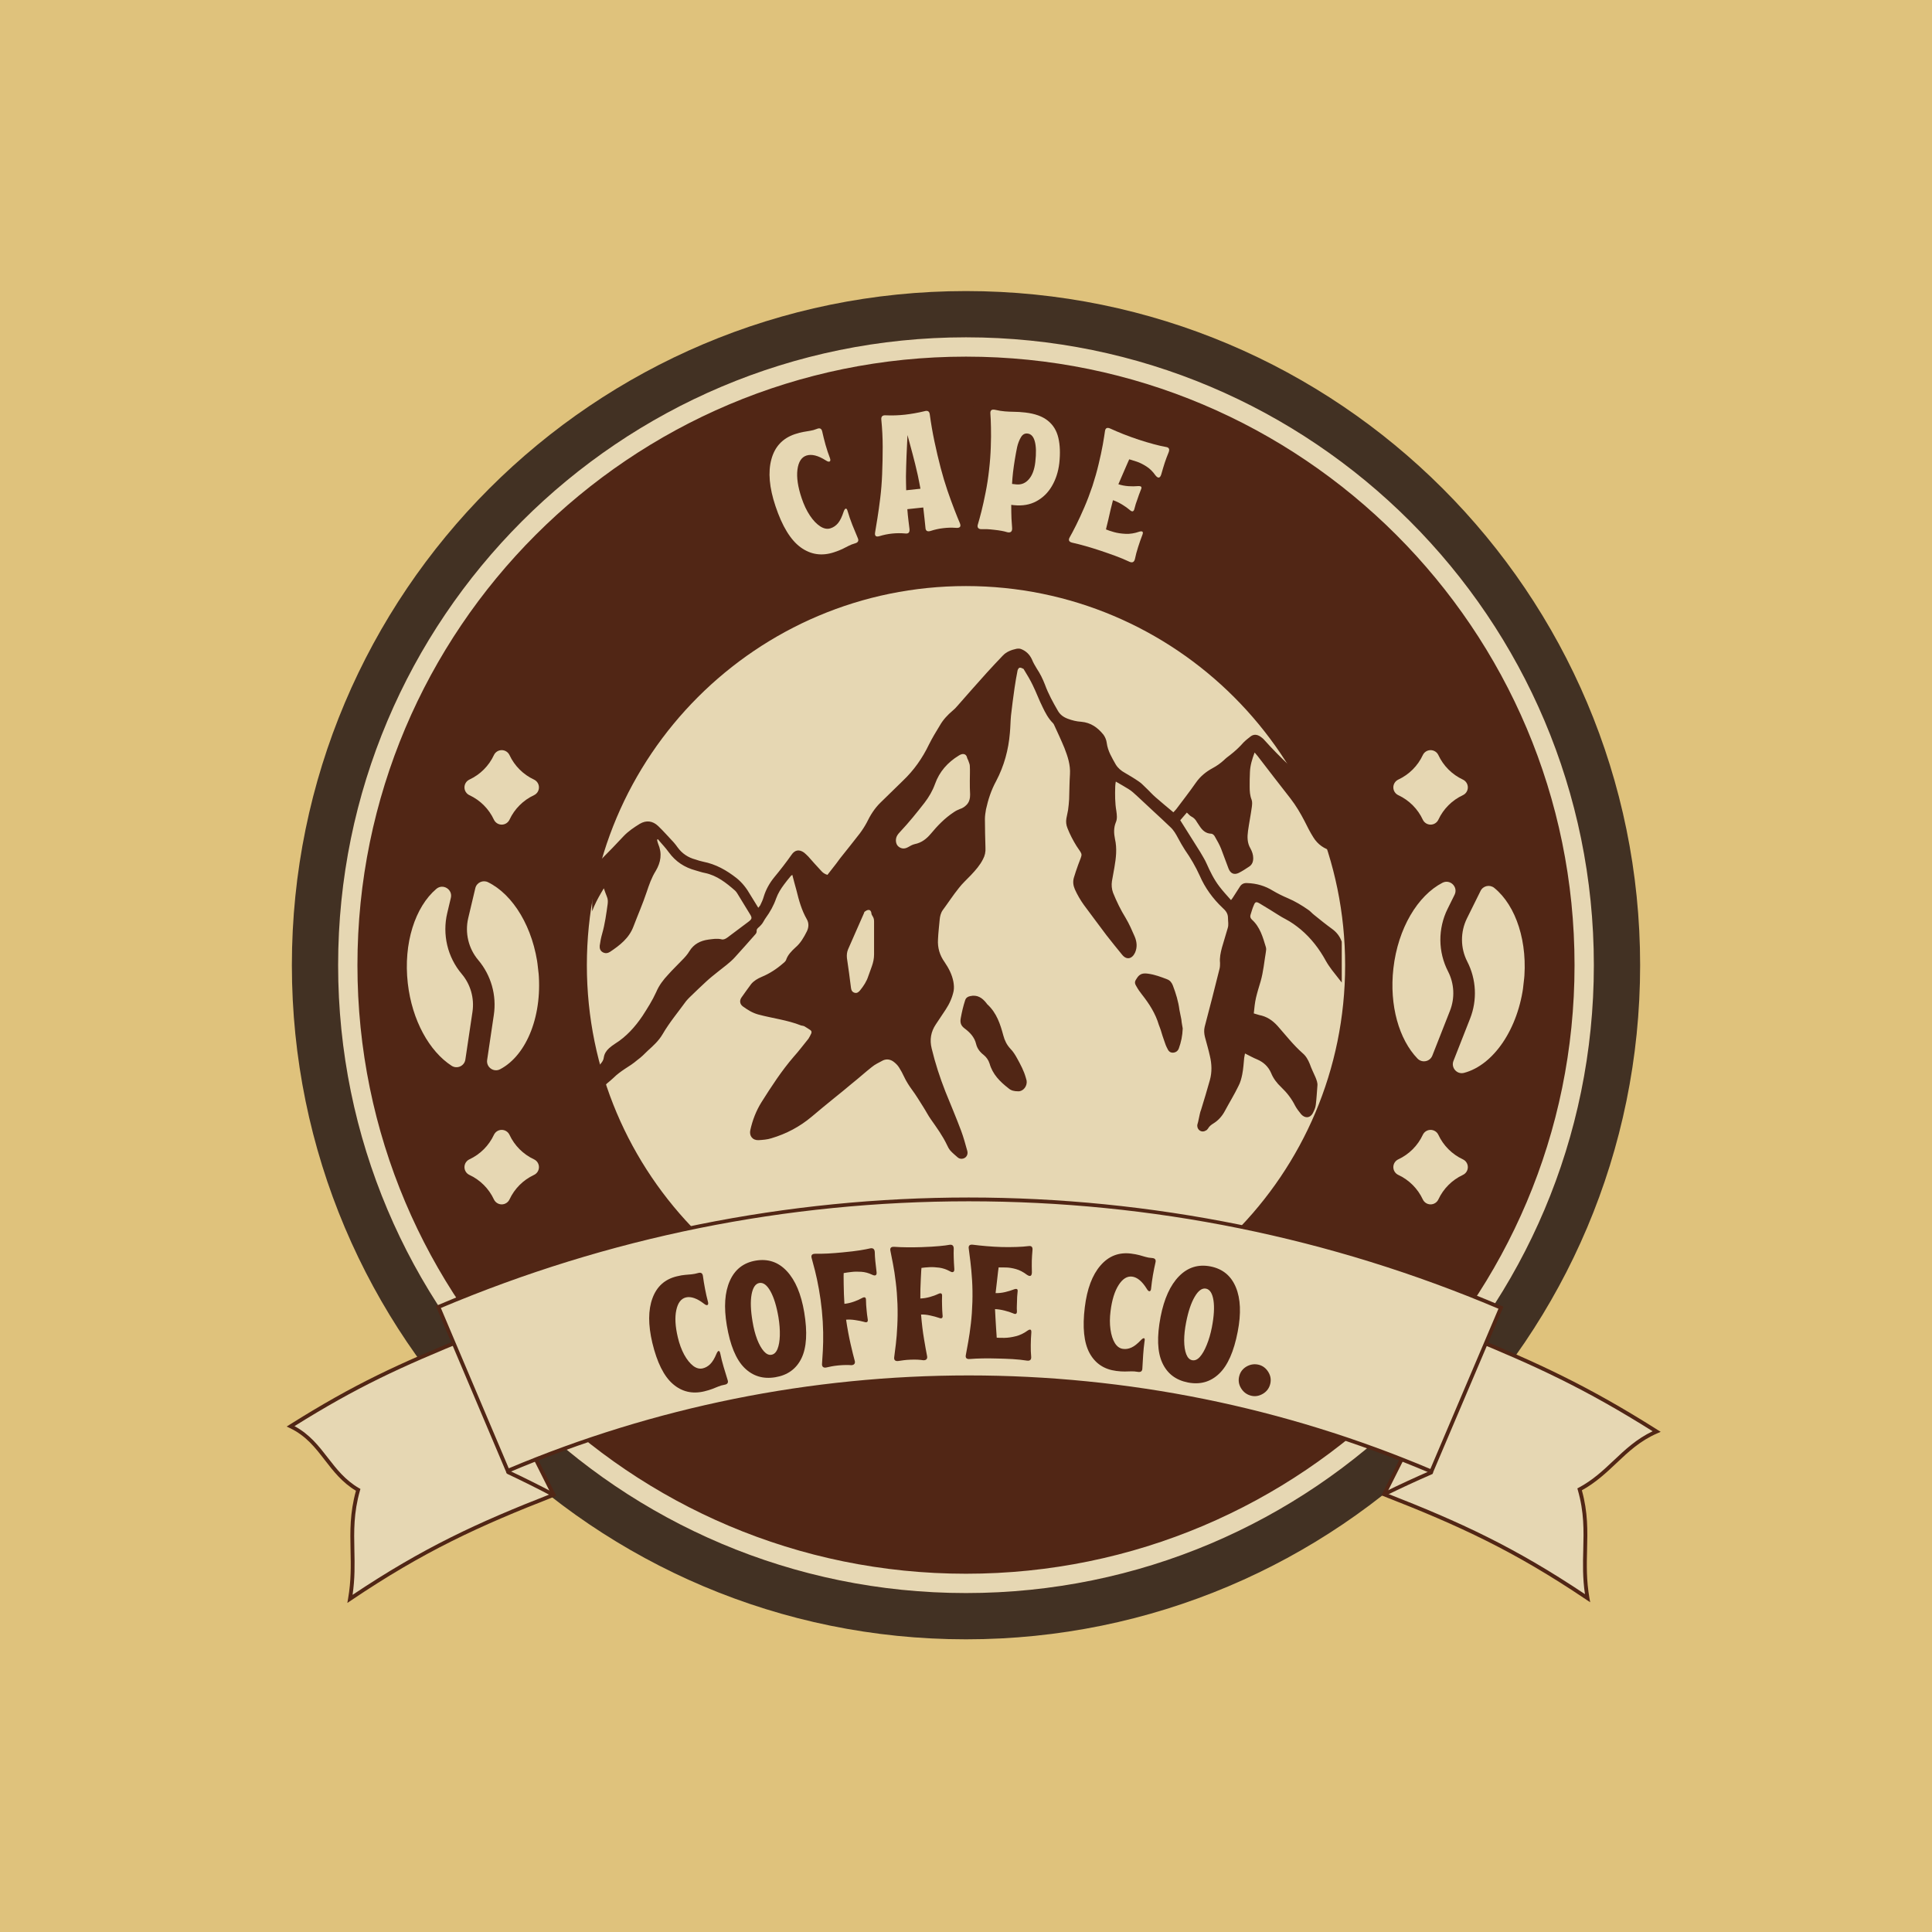 <svg version="1.0" preserveAspectRatio="xMidYMid meet" height="500" viewBox="0 0 375 375" zoomAndPan="magnify" width="500" xmlns:xlink="http://www.w3.org/1999/xlink" xmlns="http://www.w3.org/2000/svg"><defs><g></g><clipPath id="29a0739f60"><path clip-rule="nonzero" d="M 56.652 56.496 L 318.348 56.496 L 318.348 318.191 L 56.652 318.191 Z M 56.652 56.496"></path></clipPath><clipPath id="04df9485e3"><path clip-rule="nonzero" d="M 187.5 56.496 C 115.234 56.496 56.652 115.078 56.652 187.344 C 56.652 259.609 115.234 318.191 187.5 318.191 C 259.766 318.191 318.348 259.609 318.348 187.344 C 318.348 115.078 259.766 56.496 187.5 56.496 Z M 187.5 56.496"></path></clipPath><clipPath id="e0fcd85b0c"><path clip-rule="nonzero" d="M 0.652 0.496 L 262.348 0.496 L 262.348 262.191 L 0.652 262.191 Z M 0.652 0.496"></path></clipPath><clipPath id="75d4f03baf"><path clip-rule="nonzero" d="M 131.5 0.496 C 59.234 0.496 0.652 59.078 0.652 131.344 C 0.652 203.609 59.234 262.191 131.5 262.191 C 203.766 262.191 262.348 203.609 262.348 131.344 C 262.348 59.078 203.766 0.496 131.5 0.496 Z M 131.5 0.496"></path></clipPath><clipPath id="c89d383d31"><rect height="263" y="0" width="263" x="0"></rect></clipPath><clipPath id="5ff1791e76"><path clip-rule="nonzero" d="M 65.629 65.473 L 309.371 65.473 L 309.371 309.215 L 65.629 309.215 Z M 65.629 65.473"></path></clipPath><clipPath id="983a6ab631"><path clip-rule="nonzero" d="M 187.5 65.473 C 120.191 65.473 65.629 120.035 65.629 187.344 C 65.629 254.648 120.191 309.215 187.5 309.215 C 254.809 309.215 309.371 254.648 309.371 187.344 C 309.371 120.035 254.809 65.473 187.5 65.473 Z M 187.5 65.473"></path></clipPath><clipPath id="623faefa19"><path clip-rule="nonzero" d="M 0.629 0.473 L 244.371 0.473 L 244.371 244.215 L 0.629 244.215 Z M 0.629 0.473"></path></clipPath><clipPath id="d7389440ec"><path clip-rule="nonzero" d="M 122.5 0.473 C 55.191 0.473 0.629 55.035 0.629 122.344 C 0.629 189.648 55.191 244.215 122.5 244.215 C 189.809 244.215 244.371 189.648 244.371 122.344 C 244.371 55.035 189.809 0.473 122.5 0.473 Z M 122.5 0.473"></path></clipPath><clipPath id="fee193c840"><rect height="245" y="0" width="245" x="0"></rect></clipPath><clipPath id="b09b84b242"><path clip-rule="nonzero" d="M 65.629 65.473 L 309.367 65.473 L 309.367 309.211 L 65.629 309.211 Z M 65.629 65.473"></path></clipPath><clipPath id="7f51118395"><path clip-rule="nonzero" d="M 187.5 65.473 C 120.191 65.473 65.629 120.035 65.629 187.34 C 65.629 254.648 120.191 309.211 187.5 309.211 C 254.805 309.211 309.367 254.648 309.367 187.34 C 309.367 120.035 254.805 65.473 187.5 65.473 Z M 187.5 65.473"></path></clipPath><clipPath id="21ba724239"><path clip-rule="nonzero" d="M 113.91 113.754 L 261.09 113.754 L 261.09 260.934 L 113.91 260.934 Z M 113.91 113.754"></path></clipPath><clipPath id="77314be3d1"><path clip-rule="nonzero" d="M 187.5 113.754 C 146.859 113.754 113.91 146.699 113.91 187.344 C 113.91 227.984 146.859 260.934 187.5 260.934 C 228.141 260.934 261.09 227.984 261.09 187.344 C 261.09 146.699 228.141 113.754 187.5 113.754 Z M 187.5 113.754"></path></clipPath><clipPath id="d0869c8bf9"><path clip-rule="nonzero" d="M 0.91 0.754 L 148.09 0.754 L 148.09 147.934 L 0.91 147.934 Z M 0.91 0.754"></path></clipPath><clipPath id="40c0c1d176"><path clip-rule="nonzero" d="M 74.5 0.754 C 33.859 0.754 0.91 33.699 0.91 74.344 C 0.91 114.984 33.859 147.934 74.5 147.934 C 115.141 147.934 148.09 114.984 148.09 74.344 C 148.09 33.699 115.141 0.754 74.5 0.754 Z M 74.5 0.754"></path></clipPath><clipPath id="b89fe4e502"><rect height="148" y="0" width="149" x="0"></rect></clipPath><clipPath id="8279e0c5d5"><path clip-rule="nonzero" d="M 270 171 L 283 171 L 283 206 L 270 206 Z M 270 171"></path></clipPath><clipPath id="4ac7a45e05"><path clip-rule="nonzero" d="M 272.562 168.941 L 297.898 171.824 L 293.484 210.574 L 268.148 207.691 Z M 272.562 168.941"></path></clipPath><clipPath id="e0c3008157"><path clip-rule="nonzero" d="M 258.195 158.488 L 314.082 164.855 L 307.719 220.742 L 251.832 214.379 Z M 258.195 158.488"></path></clipPath><clipPath id="fcbef4c959"><path clip-rule="nonzero" d="M 281 171 L 296 171 L 296 209 L 281 209 Z M 281 171"></path></clipPath><clipPath id="3726e790e1"><path clip-rule="nonzero" d="M 272.562 168.941 L 297.898 171.824 L 293.484 210.574 L 268.148 207.691 Z M 272.562 168.941"></path></clipPath><clipPath id="4d4b83f382"><path clip-rule="nonzero" d="M 258.195 158.488 L 314.082 164.855 L 307.719 220.742 L 251.832 214.379 Z M 258.195 158.488"></path></clipPath><clipPath id="8cc223b63a"><path clip-rule="nonzero" d="M 268 168 L 298 168 L 298 211 L 268 211 Z M 268 168"></path></clipPath><clipPath id="5c8c36dba9"><path clip-rule="nonzero" d="M 272.562 168.941 L 297.898 171.824 L 293.484 210.574 L 268.148 207.691 Z M 272.562 168.941"></path></clipPath><clipPath id="efeb776038"><path clip-rule="nonzero" d="M 258.195 158.488 L 314.082 164.855 L 307.719 220.742 L 251.832 214.379 Z M 258.195 158.488"></path></clipPath><clipPath id="69d30f2e7c"><path clip-rule="nonzero" d="M 78 172 L 92 172 L 92 208 L 78 208 Z M 78 172"></path></clipPath><clipPath id="1bd93a75c1"><path clip-rule="nonzero" d="M 76.93 171.852 L 102.266 168.965 L 106.68 207.715 L 81.344 210.602 Z M 76.93 171.852"></path></clipPath><clipPath id="24580aa8da"><path clip-rule="nonzero" d="M 60.578 164.898 L 116.469 158.531 L 122.836 214.422 L 66.945 220.789 Z M 60.578 164.898"></path></clipPath><clipPath id="99f31c79b9"><path clip-rule="nonzero" d="M 90 171 L 105 171 L 105 208 L 90 208 Z M 90 171"></path></clipPath><clipPath id="a02477a42b"><path clip-rule="nonzero" d="M 76.93 171.852 L 102.266 168.965 L 106.68 207.715 L 81.344 210.602 Z M 76.93 171.852"></path></clipPath><clipPath id="3fb2a06efc"><path clip-rule="nonzero" d="M 60.578 164.898 L 116.469 158.531 L 122.836 214.422 L 66.945 220.789 Z M 60.578 164.898"></path></clipPath><clipPath id="975fa6df14"><path clip-rule="nonzero" d="M 76 168 L 107 168 L 107 211 L 76 211 Z M 76 168"></path></clipPath><clipPath id="fb052d3721"><path clip-rule="nonzero" d="M 76.93 171.852 L 102.266 168.965 L 106.68 207.715 L 81.344 210.602 Z M 76.93 171.852"></path></clipPath><clipPath id="779d57b8e8"><path clip-rule="nonzero" d="M 60.578 164.898 L 116.469 158.531 L 122.836 214.422 L 66.945 220.789 Z M 60.578 164.898"></path></clipPath><clipPath id="a3ff492f43"><path clip-rule="nonzero" d="M 90.102 145.551 L 104.66 145.551 L 104.66 160.109 L 90.102 160.109 Z M 90.102 145.551"></path></clipPath><clipPath id="6c9ec3abbe"><path clip-rule="nonzero" d="M 98.895 146.566 C 99.871 148.66 101.555 150.34 103.648 151.316 C 104.234 151.594 104.609 152.184 104.609 152.832 C 104.609 153.48 104.234 154.07 103.648 154.344 C 101.555 155.32 99.871 157.004 98.895 159.098 C 98.617 159.684 98.031 160.059 97.379 160.059 C 96.73 160.059 96.145 159.684 95.867 159.098 C 94.891 157.004 93.207 155.32 91.113 154.344 C 90.527 154.07 90.152 153.48 90.152 152.832 C 90.152 152.184 90.527 151.594 91.113 151.316 C 93.207 150.34 94.891 148.66 95.867 146.566 C 96.145 145.977 96.73 145.602 97.379 145.602 C 98.031 145.602 98.617 145.977 98.895 146.566 Z M 98.895 146.566"></path></clipPath><clipPath id="3da86ab5c6"><path clip-rule="nonzero" d="M 0.102 0.551 L 14.641 0.551 L 14.641 15.078 L 0.102 15.078 Z M 0.102 0.551"></path></clipPath><clipPath id="b0c4e63c34"><path clip-rule="nonzero" d="M 8.895 1.566 C 9.871 3.66 11.555 5.34 13.648 6.316 C 14.234 6.594 14.609 7.184 14.609 7.832 C 14.609 8.48 14.234 9.07 13.648 9.344 C 11.555 10.32 9.871 12.004 8.895 14.098 C 8.617 14.684 8.031 15.059 7.379 15.059 C 6.73 15.059 6.145 14.684 5.867 14.098 C 4.891 12.004 3.207 10.32 1.113 9.344 C 0.527 9.07 0.152 8.48 0.152 7.832 C 0.152 7.184 0.527 6.594 1.113 6.316 C 3.207 5.34 4.891 3.66 5.867 1.566 C 6.145 0.977 6.73 0.602 7.379 0.602 C 8.031 0.602 8.617 0.977 8.895 1.566 Z M 8.895 1.566"></path></clipPath><clipPath id="2e6085fc0b"><rect height="16" y="0" width="15" x="0"></rect></clipPath><clipPath id="331a2b7c1b"><path clip-rule="nonzero" d="M 90.102 219.262 L 104.66 219.262 L 104.66 233.816 L 90.102 233.816 Z M 90.102 219.262"></path></clipPath><clipPath id="65b34fbe46"><path clip-rule="nonzero" d="M 98.895 220.273 C 99.871 222.367 101.555 224.051 103.648 225.027 C 104.234 225.301 104.609 225.891 104.609 226.539 C 104.609 227.188 104.234 227.777 103.648 228.051 C 101.555 229.027 99.871 230.711 98.895 232.805 C 98.617 233.391 98.031 233.77 97.379 233.77 C 96.73 233.77 96.145 233.391 95.867 232.805 C 94.891 230.711 93.207 229.027 91.113 228.051 C 90.527 227.777 90.152 227.188 90.152 226.539 C 90.152 225.891 90.527 225.301 91.113 225.027 C 93.207 224.051 94.891 222.367 95.867 220.273 C 96.145 219.684 96.73 219.309 97.379 219.309 C 98.031 219.309 98.617 219.684 98.895 220.273 Z M 98.895 220.273"></path></clipPath><clipPath id="ee23474f96"><path clip-rule="nonzero" d="M 0.102 0.262 L 14.641 0.262 L 14.641 14.816 L 0.102 14.816 Z M 0.102 0.262"></path></clipPath><clipPath id="6da2d63169"><path clip-rule="nonzero" d="M 8.895 1.273 C 9.871 3.367 11.555 5.051 13.648 6.027 C 14.234 6.301 14.609 6.891 14.609 7.539 C 14.609 8.188 14.234 8.777 13.648 9.051 C 11.555 10.027 9.871 11.711 8.895 13.805 C 8.617 14.391 8.031 14.77 7.379 14.77 C 6.73 14.77 6.145 14.391 5.867 13.805 C 4.891 11.711 3.207 10.027 1.113 9.051 C 0.527 8.777 0.152 8.188 0.152 7.539 C 0.152 6.891 0.527 6.301 1.113 6.027 C 3.207 5.051 4.891 3.367 5.867 1.273 C 6.145 0.684 6.73 0.309 7.379 0.309 C 8.031 0.309 8.617 0.684 8.895 1.273 Z M 8.895 1.273"></path></clipPath><clipPath id="6b846f656b"><rect height="15" y="0" width="15" x="0"></rect></clipPath><clipPath id="e157c5b3d1"><path clip-rule="nonzero" d="M 270.398 145.551 L 284.953 145.551 L 284.953 160.109 L 270.398 160.109 Z M 270.398 145.551"></path></clipPath><clipPath id="f7b7522cce"><path clip-rule="nonzero" d="M 279.188 146.566 C 280.164 148.66 281.848 150.34 283.941 151.316 C 284.531 151.594 284.906 152.184 284.906 152.832 C 284.906 153.48 284.531 154.07 283.941 154.344 C 281.848 155.32 280.164 157.004 279.188 159.098 C 278.914 159.684 278.324 160.059 277.676 160.059 C 277.027 160.059 276.438 159.684 276.164 159.098 C 275.188 157.004 273.504 155.32 271.41 154.344 C 270.824 154.07 270.445 153.48 270.445 152.832 C 270.445 152.184 270.824 151.594 271.41 151.316 C 273.504 150.34 275.188 148.66 276.164 146.566 C 276.438 145.977 277.027 145.602 277.676 145.602 C 278.324 145.602 278.914 145.977 279.188 146.566 Z M 279.188 146.566"></path></clipPath><clipPath id="0a776ef72e"><path clip-rule="nonzero" d="M 0.398 0.551 L 14.953 0.551 L 14.953 15.078 L 0.398 15.078 Z M 0.398 0.551"></path></clipPath><clipPath id="0dbb60ce60"><path clip-rule="nonzero" d="M 9.188 1.566 C 10.164 3.66 11.848 5.34 13.941 6.316 C 14.531 6.594 14.906 7.184 14.906 7.832 C 14.906 8.48 14.531 9.07 13.941 9.344 C 11.848 10.32 10.164 12.004 9.188 14.098 C 8.914 14.684 8.324 15.059 7.676 15.059 C 7.027 15.059 6.438 14.684 6.164 14.098 C 5.188 12.004 3.504 10.32 1.41 9.344 C 0.824 9.07 0.445 8.48 0.445 7.832 C 0.445 7.184 0.824 6.594 1.41 6.316 C 3.504 5.34 5.188 3.66 6.164 1.566 C 6.438 0.977 7.027 0.602 7.676 0.602 C 8.324 0.602 8.914 0.977 9.188 1.566 Z M 9.188 1.566"></path></clipPath><clipPath id="d583faedc1"><rect height="16" y="0" width="15" x="0"></rect></clipPath><clipPath id="acf1b8efd2"><path clip-rule="nonzero" d="M 270.398 219.262 L 284.953 219.262 L 284.953 233.816 L 270.398 233.816 Z M 270.398 219.262"></path></clipPath><clipPath id="dc720adc3e"><path clip-rule="nonzero" d="M 279.188 220.273 C 280.164 222.367 281.848 224.051 283.941 225.027 C 284.531 225.301 284.906 225.891 284.906 226.539 C 284.906 227.188 284.531 227.777 283.941 228.051 C 281.848 229.027 280.164 230.711 279.188 232.805 C 278.914 233.391 278.324 233.77 277.676 233.77 C 277.027 233.77 276.438 233.391 276.164 232.805 C 275.188 230.711 273.504 229.027 271.41 228.051 C 270.824 227.777 270.445 227.188 270.445 226.539 C 270.445 225.891 270.824 225.301 271.41 225.027 C 273.504 224.051 275.188 222.367 276.164 220.273 C 276.438 219.684 277.027 219.309 277.676 219.309 C 278.324 219.309 278.914 219.684 279.188 220.273 Z M 279.188 220.273"></path></clipPath><clipPath id="4d6c769bc1"><path clip-rule="nonzero" d="M 0.398 0.262 L 14.953 0.262 L 14.953 14.816 L 0.398 14.816 Z M 0.398 0.262"></path></clipPath><clipPath id="e2e42672c5"><path clip-rule="nonzero" d="M 9.188 1.273 C 10.164 3.367 11.848 5.051 13.941 6.027 C 14.531 6.301 14.906 6.891 14.906 7.539 C 14.906 8.188 14.531 8.777 13.941 9.051 C 11.848 10.027 10.164 11.711 9.188 13.805 C 8.914 14.391 8.324 14.77 7.676 14.77 C 7.027 14.77 6.438 14.391 6.164 13.805 C 5.188 11.711 3.504 10.027 1.41 9.051 C 0.824 8.777 0.445 8.188 0.445 7.539 C 0.445 6.891 0.824 6.301 1.41 6.027 C 3.504 5.051 5.188 3.367 6.164 1.273 C 6.438 0.684 7.027 0.309 7.676 0.309 C 8.324 0.309 8.914 0.684 9.188 1.273 Z M 9.188 1.273"></path></clipPath><clipPath id="6ba7f792f6"><rect height="15" y="0" width="15" x="0"></rect></clipPath><clipPath id="6e7a418fd6"><path clip-rule="nonzero" d="M 55.645 258 L 108 258 L 108 311.289 L 55.645 311.289 Z M 55.645 258"></path></clipPath><clipPath id="ee494d51ca"><path clip-rule="nonzero" d="M 268 258 L 322.645 258 L 322.645 311 L 268 311 Z M 268 258"></path></clipPath><clipPath id="fead21bb6e"><path clip-rule="nonzero" d="M 114.934 125.82 L 260.434 125.82 L 260.434 225.57 L 114.934 225.57 Z M 114.934 125.82"></path></clipPath><clipPath id="a30643a08a"><rect height="66" y="0" width="102" x="0"></rect></clipPath><clipPath id="35e9647673"><rect height="62" y="0" width="139" x="0"></rect></clipPath></defs><rect fill-opacity="1" height="450" y="-37.5" fill="#ffffff" width="450" x="-37.5"></rect><rect fill-opacity="1" height="450" y="-37.5" fill="#dfc27c" width="450" x="-37.5"></rect><g clip-path="url(#29a0739f60)"><g clip-path="url(#04df9485e3)"><g transform="matrix(1, 0, 0, 1, 56, 56)"><g clip-path="url(#c89d383d31)"><g clip-path="url(#e0fcd85b0c)"><g clip-path="url(#75d4f03baf)"><path fill-rule="nonzero" fill-opacity="1" d="M 0.652 0.496 L 262.348 0.496 L 262.348 262.191 L 0.652 262.191 Z M 0.652 0.496" fill="#423123"></path></g></g></g></g></g></g><g clip-path="url(#5ff1791e76)"><g clip-path="url(#983a6ab631)"><g transform="matrix(1, 0, 0, 1, 65, 65)"><g clip-path="url(#fee193c840)"><g clip-path="url(#623faefa19)"><g clip-path="url(#d7389440ec)"><path fill-rule="nonzero" fill-opacity="1" d="M 0.629 0.473 L 244.371 0.473 L 244.371 244.215 L 0.629 244.215 Z M 0.629 0.473" fill="#512615"></path></g></g></g></g></g></g><g clip-path="url(#b09b84b242)"><g clip-path="url(#7f51118395)"><path stroke-miterlimit="4" stroke-opacity="1" stroke-width="10" stroke="#e6d7b3" d="M 162.494 0.001 C 72.749 0.001 -0.001 72.751 -0.001 162.49 C -0.001 252.235 72.749 324.985 162.494 324.985 C 252.234 324.985 324.984 252.235 324.984 162.49 C 324.984 72.751 252.234 0.001 162.494 0.001 Z M 162.494 0.001" stroke-linejoin="miter" fill="none" transform="matrix(0.75, 0, 0, 0.75, 65.629, 65.472)" stroke-linecap="butt"></path></g></g><g clip-path="url(#21ba724239)"><g clip-path="url(#77314be3d1)"><g transform="matrix(1, 0, 0, 1, 113, 113)"><g clip-path="url(#b89fe4e502)"><g clip-path="url(#d0869c8bf9)"><g clip-path="url(#40c0c1d176)"><path fill-rule="nonzero" fill-opacity="1" d="M 0.91 0.754 L 148.09 0.754 L 148.09 147.934 L 0.91 147.934 Z M 0.91 0.754" fill="#e6d7b3"></path></g></g></g></g></g></g><g clip-path="url(#8279e0c5d5)"><g clip-path="url(#4ac7a45e05)"><g clip-path="url(#e0c3008157)"><path fill-rule="nonzero" fill-opacity="1" d="M 281.441 196.184 C 282.418 193.699 282.281 190.91 281.059 188.539 C 280.102 186.68 279.586 184.586 279.574 182.492 C 279.562 180.395 280.043 178.289 280.973 176.418 L 282.332 173.672 C 283.074 172.164 281.469 170.582 279.98 171.344 C 275.207 173.805 271.344 180.156 270.457 187.957 C 269.633 195.191 271.578 201.781 275.129 205.461 C 276.016 206.383 277.551 206.078 278.016 204.891 Z M 281.441 196.184" fill="#e6d7b3"></path></g></g></g><g clip-path="url(#fcbef4c959)"><g clip-path="url(#3726e790e1)"><g clip-path="url(#4d4b83f382)"><path fill-rule="nonzero" fill-opacity="1" d="M 290.035 172.34 C 289.172 171.641 287.867 171.914 287.375 172.926 L 284.73 178.266 C 283.434 180.895 283.449 184.023 284.793 186.633 C 286.562 190.078 286.762 194.113 285.34 197.719 L 282.117 205.918 C 281.594 207.242 282.801 208.609 284.172 208.242 C 289.871 206.742 294.746 199.723 295.758 190.828 C 296.66 182.91 294.254 175.766 290.035 172.34 Z M 290.035 172.34" fill="#e6d7b3"></path></g></g></g><g clip-path="url(#8cc223b63a)"><g clip-path="url(#5c8c36dba9)"><g clip-path="url(#efeb776038)"><path fill-rule="nonzero" fill-opacity="1" d="M 279.875 217.832 C 276.09 217.402 272.492 216.238 269.199 214.387 C 266.016 212.59 263.246 210.227 260.957 207.352 C 258.668 204.473 256.988 201.246 255.957 197.738 C 254.891 194.102 254.566 190.348 255 186.562 C 255.43 182.777 256.59 179.18 258.441 175.887 C 260.238 172.703 262.602 169.934 265.477 167.645 C 268.355 165.355 271.582 163.676 275.09 162.645 C 278.715 161.578 282.484 161.254 286.266 161.688 C 290.051 162.117 293.648 163.277 296.941 165.133 C 300.129 166.926 302.895 169.289 305.184 172.168 C 307.473 175.043 309.152 178.273 310.188 181.777 C 311.254 185.402 311.574 189.172 311.145 192.957 C 310.711 196.738 309.551 200.34 307.699 203.629 C 305.902 206.816 303.539 209.582 300.664 211.871 C 297.785 214.16 294.559 215.84 291.051 216.875 C 287.426 217.941 283.66 218.262 279.875 217.832 Z M 286.113 163.035 C 271.383 161.355 258.023 171.984 256.348 186.715 C 254.668 201.449 265.297 214.805 280.027 216.484 C 294.762 218.16 308.117 207.535 309.797 192.801 C 311.477 178.059 300.848 164.711 286.113 163.035 Z M 286.113 163.035" fill="#e6d7b3"></path></g></g></g><g clip-path="url(#69d30f2e7c)"><g clip-path="url(#1bd93a75c1)"><g clip-path="url(#24580aa8da)"><path fill-rule="nonzero" fill-opacity="1" d="M 91.707 196.398 C 92.098 193.762 91.34 191.07 89.617 189.039 C 88.262 187.441 87.293 185.516 86.809 183.477 C 86.328 181.441 86.32 179.277 86.805 177.246 L 87.512 174.262 C 87.895 172.629 85.973 171.449 84.699 172.527 C 80.602 175.996 78.266 183.051 79.152 190.855 C 79.977 198.086 83.355 204.074 87.645 206.859 C 88.711 207.559 90.141 206.918 90.328 205.656 Z M 91.707 196.398" fill="#e6d7b3"></path></g></g></g><g clip-path="url(#99f31c79b9)"><g clip-path="url(#a02477a42b)"><g clip-path="url(#3fb2a06efc)"><path fill-rule="nonzero" fill-opacity="1" d="M 94.719 171.234 C 93.719 170.746 92.508 171.305 92.258 172.402 L 90.883 178.203 C 90.207 181.055 90.93 184.102 92.824 186.34 C 95.32 189.297 96.426 193.188 95.848 197.02 L 94.555 205.73 C 94.34 207.145 95.828 208.203 97.082 207.535 C 102.297 204.793 105.465 196.855 104.453 187.961 C 103.551 180.047 99.598 173.625 94.719 171.234 Z M 94.719 171.234" fill="#e6d7b3"></path></g></g></g><g clip-path="url(#975fa6df14)"><g clip-path="url(#fb052d3721)"><g clip-path="url(#779d57b8e8)"><path fill-rule="nonzero" fill-opacity="1" d="M 95.047 217.848 C 91.266 218.277 87.496 217.957 83.871 216.891 C 80.363 215.855 77.137 214.176 74.258 211.887 C 71.383 209.602 69.02 206.832 67.223 203.648 C 65.367 200.344 64.207 196.758 63.777 192.973 C 63.348 189.188 63.668 185.422 64.734 181.797 C 65.766 178.289 67.445 175.059 69.734 172.184 C 72.023 169.305 74.793 166.941 77.977 165.148 C 81.27 163.293 84.867 162.133 88.652 161.703 C 92.434 161.27 96.203 161.59 99.828 162.656 C 103.336 163.691 106.562 165.371 109.441 167.66 C 112.316 169.949 114.68 172.715 116.477 175.898 C 118.332 179.191 119.492 182.789 119.922 186.574 C 120.352 190.359 120.031 194.125 118.965 197.75 C 117.934 201.258 116.254 204.488 113.965 207.363 C 111.676 210.242 108.906 212.605 105.723 214.398 C 102.43 216.254 98.832 217.414 95.047 217.848 Z M 88.805 163.047 C 74.074 164.727 63.445 178.086 65.125 192.82 C 66.805 207.551 80.164 218.176 94.895 216.5 C 109.629 214.82 120.254 201.461 118.574 186.73 C 116.895 171.984 103.539 161.371 88.805 163.047 Z M 88.805 163.047" fill="#e6d7b3"></path></g></g></g><g clip-path="url(#a3ff492f43)"><g clip-path="url(#6c9ec3abbe)"><g transform="matrix(1, 0, 0, 1, 90, 145)"><g clip-path="url(#2e6085fc0b)"><g clip-path="url(#3da86ab5c6)"><g clip-path="url(#b0c4e63c34)"><rect fill-opacity="1" y="-227.5" height="540" fill="#e6d7b3" width="540" x="-172.5"></rect></g></g></g></g></g></g><g clip-path="url(#331a2b7c1b)"><g clip-path="url(#65b34fbe46)"><g transform="matrix(1, 0, 0, 1, 90, 219)"><g clip-path="url(#6b846f656b)"><g clip-path="url(#ee23474f96)"><g clip-path="url(#6da2d63169)"><rect fill-opacity="1" y="-301.5" height="540" fill="#e6d7b3" width="540" x="-172.5"></rect></g></g></g></g></g></g><g clip-path="url(#e157c5b3d1)"><g clip-path="url(#f7b7522cce)"><g transform="matrix(1, 0, 0, 1, 270, 145)"><g clip-path="url(#d583faedc1)"><g clip-path="url(#0a776ef72e)"><g clip-path="url(#0dbb60ce60)"><rect fill-opacity="1" y="-227.5" height="540" fill="#e6d7b3" width="540" x="-352.5"></rect></g></g></g></g></g></g><g clip-path="url(#acf1b8efd2)"><g clip-path="url(#dc720adc3e)"><g transform="matrix(1, 0, 0, 1, 270, 219)"><g clip-path="url(#6ba7f792f6)"><g clip-path="url(#4d6c769bc1)"><g clip-path="url(#e2e42672c5)"><rect fill-opacity="1" y="-301.5" height="540" fill="#e6d7b3" width="540" x="-352.5"></rect></g></g></g></g></g></g><path fill-rule="nonzero" fill-opacity="1" d="M 107.461 290.156 C 92.406 296.027 81.715 301.059 67.934 310.344 C 69.305 302.477 67.254 297.105 69.523 289.18 C 63.73 285.859 62.566 279.773 56.41 276.848 C 69.246 268.773 77.812 264.898 91.562 259.312 C 97.012 269.527 102.312 279.809 107.461 290.156 Z M 107.461 290.156" fill="#e6d7b3"></path><g clip-path="url(#6e7a418fd6)"><path fill-rule="nonzero" fill-opacity="1" d="M 67.418 311.133 L 67.566 310.277 C 68.168 306.828 68.105 303.828 68.043 300.926 C 67.965 297.211 67.891 293.695 69.09 289.355 C 66.41 287.746 64.707 285.547 63.059 283.418 C 61.176 280.977 59.391 278.676 56.25 277.18 L 55.641 276.891 L 56.211 276.531 C 68.746 268.652 77.203 264.746 91.422 258.969 L 91.73 258.844 L 91.891 259.137 C 97.309 269.301 102.66 279.68 107.793 289.988 L 107.973 290.352 L 107.598 290.5 C 92.891 296.234 82.246 301.141 68.137 310.648 Z M 57.16 276.812 C 60.105 278.387 61.902 280.711 63.645 282.965 C 65.301 285.102 67.012 287.312 69.707 288.859 L 69.961 289.004 L 69.879 289.281 C 68.629 293.645 68.707 297.176 68.785 300.914 C 68.844 303.609 68.902 306.395 68.434 309.559 C 82.129 300.406 92.637 295.551 106.949 289.957 C 101.926 279.871 96.695 269.727 91.395 259.781 C 77.609 265.387 69.254 269.25 57.164 276.812 Z M 57.16 276.812" fill="#512615"></path></g><path fill-rule="nonzero" fill-opacity="1" d="M 98.672 285.773 C 101.656 287.176 104.59 288.641 107.461 290.156" fill="#e6d7b3"></path><path fill-rule="nonzero" fill-opacity="1" d="M 107.461 290.527 C 107.402 290.527 107.344 290.512 107.289 290.484 C 104.422 288.969 101.469 287.496 98.512 286.105 C 98.328 286.02 98.246 285.797 98.336 285.613 C 98.422 285.43 98.641 285.348 98.828 285.438 C 101.793 286.832 104.758 288.309 107.633 289.828 C 107.816 289.922 107.883 290.148 107.789 290.328 C 107.723 290.453 107.594 290.527 107.461 290.527 Z M 107.461 290.527" fill="#512615"></path><path fill-rule="nonzero" fill-opacity="1" d="M 268.656 290.051 C 283.719 295.926 294.359 300.918 308.145 310.207 C 306.77 302.34 308.883 297.008 306.609 289.082 C 312.613 285.883 315.168 280.625 321.559 277.859 C 308.512 269.602 298.551 264.891 284.559 259.207 C 279.109 269.422 273.809 279.703 268.656 290.051 Z M 268.656 290.051" fill="#e6d7b3"></path><g clip-path="url(#ee494d51ca)"><path fill-rule="nonzero" fill-opacity="1" d="M 308.656 311 L 307.934 310.516 C 293.863 301.035 283.223 296.129 268.516 290.395 L 268.137 290.25 L 268.32 289.887 C 273.449 279.574 278.801 269.195 284.223 259.035 L 284.383 258.738 L 284.691 258.863 C 298.352 264.414 308.305 269.035 321.75 277.547 L 322.34 277.918 L 321.699 278.199 C 318.344 279.652 316.102 281.77 313.734 284.008 C 311.773 285.859 309.746 287.773 307.039 289.266 C 308.234 293.594 308.145 297.094 308.051 300.789 C 307.977 303.688 307.902 306.688 308.504 310.145 Z M 269.164 289.852 C 283.48 295.445 293.98 300.297 307.641 309.426 C 307.172 306.254 307.242 303.469 307.312 300.77 C 307.406 297.051 307.496 293.535 306.246 289.184 L 306.164 288.895 L 306.43 288.754 C 309.18 287.289 311.234 285.348 313.223 283.469 C 315.395 281.418 317.633 279.305 320.773 277.805 C 307.77 269.621 297.988 265.074 284.723 259.676 C 279.418 269.621 274.188 279.77 269.164 289.852 Z M 269.164 289.852" fill="#512615"></path></g><path fill-rule="nonzero" fill-opacity="1" d="M 277.781 285.816 C 274.73 287.141 271.738 288.527 268.805 289.969" fill="#e6d7b3"></path><path fill-rule="nonzero" fill-opacity="1" d="M 268.801 290.34 C 268.664 290.34 268.531 290.262 268.465 290.133 C 268.375 289.949 268.453 289.727 268.637 289.637 C 271.578 288.191 274.602 286.793 277.629 285.477 C 277.816 285.395 278.031 285.48 278.113 285.672 C 278.195 285.859 278.109 286.074 277.922 286.156 C 274.906 287.465 271.895 288.859 268.961 290.301 C 268.91 290.328 268.855 290.34 268.801 290.34 Z M 268.801 290.34" fill="#512615"></path><path fill-rule="nonzero" fill-opacity="1" d="M 277.824 285.613 C 220.605 261.289 155.785 261.246 98.547 285.488 C 94.059 274.887 89.57 264.285 85.082 253.684 C 150.938 225.797 225.508 225.844 291.332 253.828 C 286.828 264.426 282.324 275.02 277.824 285.617 Z M 277.824 285.613" fill="#e6d7b3"></path><path fill-rule="nonzero" fill-opacity="1" d="M 278.023 286.102 L 277.684 285.957 C 249.207 273.848 219.043 267.711 188.039 267.711 C 157.145 267.711 127.086 273.805 98.691 285.828 L 98.352 285.973 L 84.602 253.488 L 84.941 253.344 C 101.238 246.441 118.309 241.164 135.676 237.66 C 152.871 234.191 170.488 232.434 188.039 232.434 C 205.656 232.434 223.336 234.207 240.582 237.699 C 258.008 241.227 275.133 246.539 291.48 253.488 L 291.82 253.633 Z M 188.039 266.969 C 203.352 266.969 218.723 268.508 233.723 271.543 C 248.75 274.586 263.523 279.156 277.633 285.129 L 290.852 254.023 C 258.184 240.188 223.594 233.172 188.039 233.172 C 152.613 233.172 118.141 240.141 85.57 253.879 L 98.746 285 C 112.812 279.07 127.535 274.535 142.512 271.512 C 157.457 268.496 172.773 266.969 188.035 266.969 Z M 188.039 266.969" fill="#512615"></path><g clip-path="url(#fead21bb6e)"><path fill-rule="nonzero" fill-opacity="1" d="M 93.613 217.844 C 92.602 218.16 91.645 218.535 90.684 218.855 C 89.992 219.121 89.355 218.906 88.875 218.375 C 88.504 218.004 88.234 217.523 87.918 217.098 C 87.703 216.777 87.598 216.457 87.438 216.086 C 87.062 215.18 86.32 214.859 85.414 214.859 C 84.988 214.859 84.508 214.914 84.137 215.074 C 82.699 215.66 81.262 216.191 79.875 216.832 C 78.383 217.523 76.895 218.32 75.402 219.066 C 74.977 219.281 74.496 219.441 74.02 219.387 C 73.164 219.332 72.578 218.855 72.578 218.055 C 72.578 217.469 72.312 217.043 71.941 216.672 C 71.355 216.086 70.715 215.605 70.023 215.234 C 69.438 214.969 68.906 214.648 68.32 214.328 C 67.043 213.688 66.297 212.73 66.457 211.078 C 66.137 211.293 65.871 211.453 65.656 211.613 C 63.367 213.477 61.129 215.234 59 217.043 C 57.723 218.109 56.922 219.547 56.23 221.039 C 56.18 221.199 56.125 221.355 56.02 221.516 C 55.805 221.891 55.379 222.102 54.953 221.996 C 54.527 221.891 54.207 221.516 54.207 221.09 C 54.207 220.824 54.262 220.504 54.367 220.238 C 55.008 218.641 55.859 217.098 57.082 215.82 C 57.883 214.969 58.84 214.223 59.691 213.477 C 61.77 211.719 63.898 210.066 66.137 208.523 C 67.895 207.297 69.652 206.02 71.41 204.797 C 72.848 203.785 74.391 202.824 75.988 202.078 C 76.945 201.602 77.906 201.066 78.809 200.535 C 80.246 199.684 81.793 198.992 83.441 198.566 C 83.871 198.457 84.297 198.246 84.723 198.086 C 85.574 197.766 86.371 197.34 87.223 197.074 C 88.129 196.754 88.82 196.277 89.355 195.477 C 89.621 195.051 89.992 194.68 90.578 194.625 C 90.738 194.57 90.953 194.41 91.059 194.199 C 91.379 193.613 91.695 192.973 91.965 192.387 C 92.496 191.215 93.082 190.098 93.828 189.086 C 94.199 188.555 94.574 187.969 94.891 187.438 C 95.266 186.797 95.691 186.266 96.277 185.84 C 97.5 184.934 98.672 183.973 100.219 183.602 C 101.707 183.281 102.773 182.324 103.84 181.363 C 104.902 180.352 105.969 179.289 107.035 178.223 C 107.195 178.062 107.406 177.852 107.512 177.691 C 108.207 176.574 109.109 175.719 110.281 175.133 C 110.867 174.816 111.348 174.336 111.719 173.805 C 112.57 172.523 113.426 171.246 114.223 169.914 C 114.914 168.797 115.715 167.734 116.672 166.828 C 118.164 165.336 119.602 163.844 121.039 162.301 C 121.945 161.344 123.062 160.598 124.18 159.906 C 125.457 159.16 126.684 159.32 127.75 160.332 C 128.812 161.344 129.773 162.461 130.785 163.527 C 131.051 163.844 131.316 164.164 131.531 164.484 C 132.383 165.656 133.555 166.453 134.992 166.828 C 135.469 166.988 135.949 167.148 136.48 167.254 C 138.93 167.734 141.008 168.902 142.98 170.449 C 144.098 171.355 144.949 172.473 145.641 173.695 C 146.121 174.496 146.652 175.348 147.184 176.199 C 147.344 175.988 147.453 175.879 147.559 175.719 C 147.824 175.188 148.09 174.602 148.25 174.016 C 148.676 172.633 149.367 171.406 150.273 170.289 C 150.859 169.598 151.391 168.902 151.977 168.16 C 152.562 167.414 153.098 166.668 153.629 165.922 C 154.27 164.965 155.121 164.805 156.078 165.496 C 156.344 165.711 156.609 165.977 156.879 166.242 C 157.676 167.148 158.477 168.051 159.328 168.957 C 159.645 169.332 160.02 169.648 160.605 169.809 C 161.191 169.062 161.723 168.371 162.309 167.625 C 162.574 167.309 162.789 166.934 163.055 166.613 C 164.332 165.016 165.609 163.418 166.887 161.77 C 167.367 161.129 167.848 160.383 168.219 159.691 C 168.914 158.254 169.766 156.871 170.938 155.75 C 172.375 154.367 173.812 152.93 175.25 151.543 C 177.379 149.52 179.031 147.176 180.309 144.516 C 180.945 143.238 181.691 142.012 182.438 140.789 C 183.078 139.668 183.93 138.766 184.941 137.91 C 185.262 137.645 185.527 137.379 185.793 137.059 C 187.711 134.875 189.629 132.691 191.598 130.508 C 192.609 129.391 193.621 128.328 194.633 127.262 C 195.324 126.516 196.285 126.145 197.297 125.93 C 197.613 125.875 197.934 125.875 198.199 125.984 C 199.16 126.355 199.852 127.047 200.277 127.953 C 200.543 128.594 200.863 129.18 201.234 129.766 C 201.875 130.723 202.406 131.789 202.832 132.906 C 203.473 134.664 204.379 136.312 205.336 137.965 C 205.762 138.711 206.402 139.191 207.254 139.508 C 208.105 139.828 208.957 140.043 209.863 140.094 C 211.727 140.254 213.059 141.215 214.176 142.598 C 214.496 143.023 214.762 143.664 214.816 144.195 C 215.027 145.793 215.828 147.07 216.574 148.402 C 217 149.094 217.637 149.629 218.328 150 C 219.234 150.531 220.141 151.066 220.992 151.652 C 221.473 151.969 221.898 152.395 222.324 152.82 C 223.016 153.461 223.656 154.207 224.348 154.793 C 225.465 155.75 226.582 156.711 227.754 157.668 C 227.914 157.457 228.129 157.297 228.289 157.082 C 229.566 155.379 230.898 153.676 232.121 151.918 C 232.973 150.691 234.094 149.785 235.371 149.094 C 236.168 148.668 236.914 148.137 237.555 147.551 C 237.926 147.176 238.352 146.859 238.777 146.539 C 239.738 145.793 240.59 144.996 241.387 144.09 C 241.812 143.664 242.293 143.289 242.773 142.918 C 243.359 142.492 243.996 142.543 244.637 142.969 C 244.902 143.184 245.168 143.344 245.383 143.609 C 248.523 147.125 251.984 150.266 255.551 153.301 C 256.566 154.207 257.469 155.164 258.16 156.336 C 258.375 156.711 258.641 157.082 258.855 157.457 C 259.707 159 260.984 160.117 262.527 160.969 C 264.445 162.035 266.309 163.102 268.227 164.164 C 271.582 166.027 274.617 168.426 277.438 170.98 C 278.398 171.832 279.035 172.953 279.781 173.965 C 280.473 174.977 281.168 175.988 281.859 177 C 282.766 178.223 283.938 179.074 285.32 179.77 C 286.227 180.195 287.023 180.781 287.875 181.312 C 288.301 181.578 288.676 182.004 288.941 182.375 C 289.953 183.762 291.02 185.199 291.977 186.637 C 292.508 187.438 292.934 188.34 293.363 189.191 C 293.734 189.992 294.266 190.633 294.852 191.27 C 295.598 192.016 296.344 192.762 296.984 193.559 C 298.152 194.945 299.434 196.168 300.922 197.289 C 302.895 198.777 304.918 200.215 306.992 201.496 C 308.91 202.664 310.508 204.156 311.734 206.074 C 313.172 208.309 314.66 210.492 316.102 212.676 C 316.953 213.957 317.91 215.125 319.027 216.137 C 319.242 216.297 319.508 216.457 319.773 216.566 C 320.465 216.832 320.785 217.309 320.68 217.895 C 320.574 218.48 320.039 218.801 319.348 218.746 C 317.699 218.641 316.312 217.949 314.93 217.148 C 313.703 216.406 312.746 215.34 312.105 214.008 C 311.359 212.41 310.188 211.293 308.75 210.336 C 306.25 208.684 303.852 206.98 301.348 205.273 C 301.137 205.117 300.922 205.008 300.656 204.957 C 300.762 205.223 300.871 205.543 300.977 205.809 C 301.297 206.766 301.668 207.727 301.988 208.684 C 302.094 209.055 302.043 209.43 302.094 209.855 C 302.148 210.066 302.148 210.281 302.254 210.441 C 303.32 211.824 303.797 213.477 304.117 215.18 C 304.438 216.883 305.504 218.16 306.781 219.281 C 307.367 219.758 308.004 220.188 308.645 220.559 C 309.656 221.199 310.562 221.891 311.359 222.797 C 311.574 223.008 311.734 223.328 311.84 223.594 C 312 224.02 311.785 224.5 311.414 224.766 C 311.039 225.031 310.613 224.977 310.242 224.766 C 310.027 224.66 309.871 224.445 309.711 224.285 C 308.965 223.539 308.113 222.848 307.152 222.316 C 305.184 221.199 303.641 219.602 302.574 217.578 C 302.254 216.938 302.043 216.246 301.934 215.555 C 301.668 214.062 301.137 212.73 300.23 211.453 C 298.848 209.48 297.727 207.352 296.824 205.062 C 296.398 203.945 295.863 202.824 295.227 201.867 C 294.48 200.801 293.52 199.898 292.617 198.887 C 291.711 197.875 290.699 196.914 289.848 195.902 C 287.824 193.559 286.547 190.844 286.012 187.809 C 285.852 186.797 285.375 186.156 284.574 185.57 C 283.297 184.613 281.859 184.027 280.316 183.656 C 278.984 183.336 278.078 182.59 277.438 181.418 C 276.852 180.352 276.16 179.395 275.363 178.488 C 274.137 177.105 272.965 175.668 271.742 174.23 C 271.262 173.645 270.781 173.004 270.355 172.367 C 269.664 171.355 268.918 170.5 267.906 169.809 C 265.672 168.266 263.434 166.828 260.93 165.867 C 260.188 165.602 259.387 165.336 258.641 165.176 C 257.043 164.805 255.766 163.898 254.914 162.516 C 254.273 161.504 253.742 160.438 253.211 159.371 C 252.41 157.828 251.559 156.391 250.492 155.004 C 248.363 152.289 246.234 149.52 244.105 146.75 C 243.945 146.539 243.73 146.324 243.52 146.059 C 243.039 147.336 242.664 148.562 242.613 149.84 C 242.559 150.797 242.559 151.758 242.559 152.715 C 242.559 153.566 242.613 154.418 242.934 155.219 C 243.09 155.645 243.039 156.125 242.984 156.602 C 242.773 158.148 242.453 159.746 242.238 161.289 C 242.078 162.461 242.078 163.633 242.719 164.699 C 243.039 165.281 243.25 165.922 243.25 166.562 C 243.25 167.254 243.039 167.84 242.453 168.211 C 241.812 168.637 241.176 169.062 240.43 169.438 C 239.523 169.863 238.832 169.543 238.457 168.586 C 237.98 167.309 237.5 166.027 237.02 164.75 C 236.703 163.953 236.277 163.207 235.848 162.461 C 235.691 162.141 235.422 161.82 235.051 161.82 C 234.039 161.77 233.398 161.184 232.867 160.383 C 232.707 160.117 232.496 159.852 232.336 159.586 C 232.07 159.105 231.75 158.734 231.215 158.469 C 230.898 158.309 230.684 157.988 230.363 157.723 C 229.938 158.199 229.512 158.734 229.086 159.211 C 230.363 161.289 231.695 163.312 232.973 165.391 C 233.398 166.137 233.879 166.879 234.199 167.625 C 234.891 169.172 235.637 170.715 236.703 172.098 C 237.395 173.004 238.141 173.805 238.938 174.707 C 239.152 174.441 239.258 174.281 239.363 174.121 C 239.789 173.43 240.27 172.738 240.695 172.047 C 241.016 171.566 241.496 171.355 242.078 171.406 C 243.891 171.461 245.543 171.941 247.086 172.898 C 247.992 173.43 248.949 173.91 249.961 174.336 C 251.348 174.922 252.676 175.719 253.902 176.574 C 254.328 176.84 254.648 177.266 255.074 177.586 C 256.191 178.488 257.309 179.395 258.48 180.246 C 259.387 180.887 260.027 181.684 260.398 182.695 C 261.199 184.719 262.102 186.742 263.434 188.449 C 264.926 190.363 266.523 192.227 268.121 194.094 C 268.758 194.891 269.504 195.582 270.195 196.383 C 271.262 197.555 272.113 198.887 272.805 200.324 C 273.605 202.027 274.402 203.73 275.203 205.434 C 275.363 205.754 275.469 206.074 275.789 206.234 C 275.949 206.34 276.055 206.5 276.16 206.66 C 277.652 208.684 279.145 210.707 280.902 212.516 C 281.219 212.836 281.539 213.102 281.914 213.316 C 283.242 214.113 284.574 214.859 285.906 215.66 C 286.121 215.766 286.387 215.871 286.652 215.98 C 287.344 216.191 287.664 216.777 287.449 217.469 C 287.238 218.055 286.598 218.375 285.961 218.215 C 285.746 218.16 285.535 218.055 285.375 217.949 C 284.895 217.684 284.414 217.363 283.883 217.148 C 283.562 216.992 283.242 216.992 282.926 216.832 C 282.5 216.672 282.07 216.566 281.754 216.297 C 279.891 214.969 278.023 213.637 276.16 212.305 C 275.043 211.559 274.137 210.602 273.551 209.375 C 273.23 208.738 272.914 208.043 272.594 207.406 C 272.539 207.246 272.434 207.086 272.434 206.926 C 272.434 206.18 271.953 205.699 271.582 205.223 C 271.367 204.957 271.156 204.688 270.941 204.422 C 268.758 202.078 266.684 199.629 264.926 196.969 C 264.34 196.117 263.754 195.211 263.168 194.359 C 262.688 193.613 262.156 192.922 261.625 192.227 C 260.613 190.898 259.547 189.617 258.535 188.289 C 258.109 187.703 257.684 187.117 257.363 186.531 C 256.086 184.188 254.488 182.109 252.465 180.406 C 251.559 179.66 250.602 178.969 249.59 178.438 C 248.523 177.902 247.566 177.211 246.5 176.574 C 245.809 176.145 245.168 175.773 244.477 175.348 C 243.836 174.977 243.625 175.027 243.359 175.719 C 243.09 176.305 242.934 176.945 242.719 177.586 C 242.613 177.957 242.719 178.223 242.984 178.488 C 244.582 179.926 245.117 181.898 245.699 183.816 C 245.809 184.133 245.754 184.508 245.699 184.828 C 245.383 186.691 245.223 188.605 244.688 190.473 C 244.371 191.535 244.051 192.547 243.785 193.668 C 243.57 194.625 243.465 195.637 243.359 196.703 C 243.73 196.809 244.105 196.914 244.422 197.02 C 245.859 197.289 246.98 198.031 247.992 199.152 C 249.59 200.961 251.027 202.824 252.836 204.422 C 253.477 204.957 253.902 205.699 254.223 206.5 C 254.539 207.406 254.969 208.258 255.34 209.109 C 255.551 209.641 255.766 210.176 255.711 210.707 C 255.605 211.93 255.551 213.211 255.395 214.434 C 255.34 215.02 255.074 215.551 254.809 216.086 C 254.273 217.043 253.316 217.098 252.57 216.297 C 252.145 215.766 251.719 215.234 251.398 214.648 C 250.707 213.262 249.801 212.09 248.684 211.027 C 247.832 210.227 247.141 209.32 246.715 208.258 C 246.18 207.031 245.273 206.18 244.051 205.648 C 243.25 205.328 242.508 204.902 241.652 204.477 C 241.602 204.797 241.547 205.062 241.496 205.328 C 241.387 206.395 241.336 207.457 241.121 208.523 C 240.961 209.32 240.75 210.121 240.375 210.812 C 239.578 212.465 238.617 214.008 237.766 215.605 C 237.234 216.617 236.488 217.469 235.531 218.055 C 235.105 218.32 234.73 218.59 234.465 219.066 C 234.359 219.227 234.199 219.387 234.039 219.441 C 233.293 219.918 232.387 219.387 232.387 218.48 C 232.387 218.27 232.496 218.004 232.547 217.789 C 232.656 217.309 232.762 216.777 232.867 216.297 C 232.922 215.98 233.027 215.66 233.133 215.395 C 233.719 213.477 234.305 211.559 234.836 209.641 C 235.266 208.098 235.211 206.5 234.836 204.957 C 234.57 203.73 234.199 202.508 233.879 201.281 C 233.719 200.641 233.668 199.949 233.824 199.312 C 234.305 197.445 234.785 195.637 235.266 193.773 C 235.742 191.91 236.223 189.992 236.703 188.074 C 236.809 187.703 236.809 187.277 236.809 186.902 C 236.703 185.891 236.914 184.934 237.18 183.922 C 237.555 182.645 237.926 181.418 238.301 180.141 C 238.512 179.5 238.352 178.863 238.352 178.172 C 238.352 177.266 237.875 176.73 237.289 176.199 C 235.422 174.441 233.879 172.312 232.867 169.969 C 232.07 168.211 231.109 166.562 229.992 164.965 C 229.512 164.219 229.086 163.473 228.66 162.672 C 228.234 161.875 227.809 161.129 227.168 160.543 C 226.051 159.48 224.984 158.469 223.867 157.453 C 222.805 156.496 221.793 155.484 220.727 154.527 C 220.195 154.047 219.66 153.516 219.023 153.141 C 218.277 152.664 217.477 152.238 216.574 151.703 C 216.52 152.078 216.465 152.395 216.465 152.664 C 216.414 154.262 216.414 155.859 216.68 157.402 C 216.785 158.148 216.891 158.945 216.574 159.637 C 216.145 160.703 216.199 161.77 216.414 162.832 C 216.84 164.699 216.625 166.508 216.305 168.371 C 216.145 169.277 215.988 170.129 215.828 171.035 C 215.719 171.781 215.773 172.523 216.039 173.27 C 216.73 174.977 217.531 176.625 218.488 178.172 C 219.184 179.34 219.715 180.566 220.246 181.793 C 220.672 182.805 220.781 183.867 220.301 184.934 C 219.715 186.156 218.648 186.371 217.797 185.305 C 216.785 184.082 215.773 182.805 214.762 181.523 C 213.27 179.555 211.832 177.586 210.395 175.668 C 209.703 174.707 209.117 173.695 208.637 172.633 C 208.32 171.887 208.211 171.195 208.426 170.395 C 208.691 169.543 208.957 168.691 209.277 167.84 C 210.129 165.496 210.234 166.137 208.957 164.219 C 208.266 163.102 207.68 161.98 207.199 160.758 C 206.934 160.117 206.879 159.48 206.988 158.84 C 207.094 158.309 207.199 157.773 207.309 157.242 C 207.414 156.551 207.465 155.859 207.52 155.113 C 207.574 153.516 207.574 151.863 207.68 150.266 C 207.785 148.457 207.254 146.859 206.613 145.207 C 205.977 143.664 205.281 142.172 204.59 140.68 C 204.539 140.574 204.484 140.469 204.379 140.359 C 203.473 139.457 202.887 138.336 202.355 137.219 C 201.66 135.836 201.129 134.344 200.438 132.961 C 199.957 131.949 199.371 130.988 198.785 130.031 C 198.734 129.926 198.68 129.816 198.625 129.816 C 198.414 129.711 198.148 129.551 197.883 129.605 C 197.723 129.656 197.562 129.926 197.508 130.137 C 197.297 131.254 197.082 132.375 196.922 133.547 C 196.656 135.355 196.441 137.113 196.23 138.922 C 196.125 140.043 196.125 141.16 196.016 142.277 C 195.75 145.527 194.898 148.668 193.355 151.598 C 192.395 153.355 191.809 155.164 191.383 157.082 C 191.277 157.723 191.172 158.359 191.172 158.945 C 191.172 160.809 191.227 162.672 191.277 164.539 C 191.332 165.336 191.172 166.082 190.797 166.773 C 190.211 167.945 189.359 168.902 188.457 169.863 C 187.656 170.715 186.805 171.461 186.113 172.367 C 184.996 173.75 184.035 175.242 182.969 176.68 C 182.598 177.211 182.438 177.902 182.387 178.543 C 182.277 179.82 182.117 181.047 182.066 182.324 C 181.957 183.922 182.387 185.414 183.344 186.742 C 184.141 187.914 184.781 189.141 185.047 190.523 C 185.152 191.109 185.207 191.75 185.102 192.336 C 184.836 193.613 184.301 194.836 183.555 195.957 C 182.918 196.914 182.277 197.875 181.641 198.832 C 180.68 200.27 180.414 201.812 180.84 203.52 C 181.531 206.395 182.438 209.164 183.504 211.879 C 184.516 214.383 185.578 216.883 186.539 219.441 C 187.02 220.719 187.391 222.102 187.762 223.434 C 187.922 224.125 187.551 224.711 186.965 224.871 C 186.59 224.977 186.219 224.926 185.898 224.66 C 185.422 224.234 184.887 223.809 184.461 223.328 C 184.195 223.008 183.984 222.637 183.824 222.262 C 182.969 220.453 181.801 218.855 180.68 217.258 C 180.148 216.512 179.723 215.66 179.242 214.914 C 178.496 213.742 177.805 212.57 177.008 211.504 C 176.422 210.707 175.887 209.855 175.461 208.949 C 175.195 208.363 174.875 207.777 174.504 207.191 C 174.238 206.766 173.863 206.395 173.438 206.074 C 172.852 205.648 172.16 205.488 171.414 205.809 C 170.617 206.234 169.816 206.605 169.18 207.141 C 167.902 208.152 166.676 209.27 165.398 210.281 C 164.227 211.293 163 212.25 161.828 213.211 C 160.391 214.383 158.953 215.551 157.516 216.777 C 155.227 218.695 152.617 220.078 149.742 220.93 C 148.941 221.199 148.039 221.25 147.238 221.305 C 146.066 221.355 145.375 220.453 145.641 219.332 C 146.066 217.418 146.758 215.605 147.824 213.902 C 149.742 210.867 151.711 207.832 154.055 205.117 C 155.066 203.996 155.973 202.773 156.93 201.602 C 157.145 201.281 157.305 200.91 157.465 200.59 C 157.57 200.324 157.516 200.109 157.305 199.949 C 156.93 199.684 156.559 199.469 156.133 199.203 C 155.918 199.098 155.707 199.098 155.492 199.043 C 152.832 197.98 149.953 197.66 147.184 196.914 C 146.016 196.594 145.109 196.008 144.148 195.316 C 143.617 194.891 143.512 194.254 143.883 193.668 C 144.523 192.762 145.16 191.855 145.801 191.004 C 146.332 190.363 147.078 189.938 147.824 189.617 C 149.367 188.98 150.754 188.074 152.031 186.957 C 152.246 186.797 152.457 186.582 152.562 186.371 C 152.883 185.359 153.629 184.613 154.375 183.922 C 155.387 183.07 156.023 181.949 156.609 180.781 C 156.984 180.035 157.035 179.184 156.609 178.438 C 155.598 176.68 155.066 174.762 154.586 172.793 C 154.32 171.832 154.055 170.875 153.789 169.809 C 153.629 169.914 153.469 170.023 153.414 170.129 C 152.988 170.66 152.562 171.141 152.191 171.672 C 151.551 172.523 151.02 173.379 150.648 174.391 C 150.168 175.773 149.477 177 148.625 178.172 C 148.355 178.543 148.199 178.914 147.93 179.289 C 147.77 179.5 147.559 179.715 147.344 179.926 C 147.078 180.141 146.812 180.352 146.867 180.781 C 146.867 180.992 146.758 181.207 146.602 181.363 C 145.27 182.855 143.992 184.348 142.66 185.785 C 141.699 186.852 140.477 187.703 139.359 188.605 C 138.559 189.246 137.812 189.832 137.066 190.523 C 136.004 191.484 134.992 192.496 133.926 193.508 C 133.66 193.773 133.395 194.039 133.18 194.305 C 131.637 196.434 129.934 198.457 128.602 200.75 C 127.855 202.027 126.789 202.984 125.727 203.945 C 125.086 204.582 124.445 205.223 123.703 205.754 C 122.957 206.395 122.156 206.926 121.305 207.457 C 120.508 207.992 119.762 208.523 119.07 209.215 C 118.695 209.59 118.27 209.906 117.898 210.227 C 116.938 211.133 115.98 212.039 114.969 212.891 C 114.703 213.102 114.594 213.371 114.648 213.742 C 114.703 214.008 114.648 214.328 114.703 214.594 C 114.809 215.551 114.594 216.512 114.168 217.363 C 113.156 219.547 111.719 221.355 109.59 222.582 C 108.738 223.062 107.938 223.594 107.086 224.125 C 106.766 224.34 106.449 224.551 106.289 224.926 C 105.969 225.512 105.383 225.723 104.742 225.672 C 104.266 225.617 103.891 225.402 103.73 224.926 C 103.574 224.445 103.625 224.02 103.945 223.648 C 104.105 223.488 104.316 223.328 104.477 223.168 C 105.117 222.742 105.754 222.316 106.395 221.941 C 107.141 221.465 107.887 220.984 108.633 220.559 C 110.387 219.547 111.453 217.949 112.254 216.137 C 112.414 215.82 112.465 215.445 112.465 215.074 C 112.465 214.434 112.414 213.742 112.359 213.102 C 112.305 212.359 112.465 211.664 112.84 211.078 C 113.156 210.547 113.477 210.066 113.902 209.59 C 114.754 208.523 115.66 207.512 116.566 206.5 C 116.887 206.129 117.152 205.754 117.203 205.223 C 117.312 204.531 117.684 203.945 118.215 203.465 C 118.59 203.145 118.91 202.879 119.336 202.613 C 121.57 201.227 123.277 199.312 124.715 197.18 C 125.672 195.691 126.629 194.199 127.375 192.547 C 127.91 191.27 128.762 190.152 129.719 189.141 C 130.57 188.18 131.477 187.328 132.383 186.371 C 132.914 185.84 133.445 185.254 133.82 184.613 C 134.672 183.23 135.949 182.59 137.492 182.375 C 138.348 182.27 139.199 182.109 140.051 182.324 C 140.477 182.43 140.848 182.219 141.223 181.949 C 142.551 180.938 143.938 179.926 145.27 178.914 C 145.961 178.383 146.016 178.172 145.59 177.477 C 144.734 176.094 143.883 174.707 143.086 173.379 C 142.98 173.219 142.871 173.059 142.711 172.898 C 140.953 171.355 139.145 169.914 136.801 169.438 C 136.215 169.332 135.629 169.117 135.043 168.957 C 132.859 168.371 131.156 167.254 129.824 165.441 C 129.188 164.539 128.387 163.738 127.695 162.887 C 127.641 162.941 127.59 162.941 127.535 162.992 C 127.59 163.258 127.641 163.527 127.75 163.793 C 128.547 165.656 128.281 167.359 127.27 169.062 C 126.469 170.344 125.992 171.727 125.512 173.164 C 124.766 175.402 123.809 177.586 122.957 179.82 C 122.105 182.109 120.293 183.496 118.375 184.773 C 117.949 185.039 117.473 185.094 116.992 184.828 C 116.512 184.559 116.352 184.082 116.406 183.547 C 116.512 182.75 116.672 181.949 116.887 181.207 C 117.418 179.34 117.684 177.371 117.949 175.453 C 118.004 174.977 118.004 174.496 117.789 174.016 C 117.578 173.535 117.418 173.004 117.203 172.418 C 115.82 174.707 114.594 176.945 114.277 179.609 C 114.117 180.781 113.957 181.949 113.852 183.121 C 113.691 184.293 113.316 185.414 112.68 186.371 C 112.52 186.637 112.359 186.852 112.145 187.062 C 109.375 190.363 107.621 194.254 105.809 198.086 C 105.543 198.672 105.328 199.312 105.277 200.004 C 105.117 201.176 104.797 202.238 104.316 203.305 C 103.414 205.488 102.508 207.672 101.547 209.855 C 100.535 212.199 99.258 214.434 97.77 216.512 C 97.184 217.309 96.598 218.16 96.012 218.961 C 95.852 219.176 95.691 219.332 95.531 219.492 C 95.16 219.758 94.785 219.812 94.359 219.602 C 93.934 219.387 93.723 219.066 93.723 218.59 C 93.508 218.32 93.562 218.055 93.613 217.844 Z M 100.75 185.785 C 100.484 185.84 100.379 185.891 100.27 185.891 C 99.523 186.105 98.938 186.637 98.301 187.062 C 97.609 187.488 97.023 188.074 96.598 188.875 C 96.383 189.246 96.172 189.621 95.957 189.938 C 94.945 191.324 94.148 192.812 93.348 194.359 C 93.188 194.73 93.137 195.051 93.242 195.422 C 93.402 196.008 93.562 196.648 93.668 197.289 C 93.934 198.512 94.148 199.738 94.414 200.961 C 94.84 203.094 94.945 205.168 94.148 207.246 C 93.828 207.992 93.668 208.844 93.508 209.641 C 93.348 210.281 93.293 210.918 93.453 211.613 C 93.773 212.996 94.039 214.434 94.359 215.82 C 94.359 215.871 94.414 215.871 94.465 215.926 C 94.574 215.711 94.625 215.5 94.734 215.285 C 95.426 213.262 96.117 211.238 96.863 209.215 C 97.184 208.418 97.5 207.566 97.926 206.82 C 99.367 204.422 100.379 201.812 101.441 199.258 C 101.602 198.887 101.707 198.512 101.602 198.031 C 101.336 196.703 101.391 195.371 101.922 194.094 C 102.133 193.613 102.293 193.082 102.348 192.547 C 102.453 191.961 102.508 191.324 102.348 190.789 C 101.867 189.035 101.281 187.438 100.75 185.785 Z M 188.242 151.543 C 188.242 150.586 188.297 149.629 188.242 148.668 C 188.242 148.348 188.082 148.031 187.977 147.711 C 187.922 147.496 187.762 147.285 187.711 147.07 C 187.602 146.539 187.23 146.273 186.699 146.379 C 186.484 146.434 186.273 146.539 186.113 146.645 C 183.93 147.977 182.332 149.785 181.48 152.184 C 181 153.516 180.309 154.688 179.457 155.805 C 177.965 157.723 176.422 159.637 174.77 161.395 C 174.504 161.66 174.238 161.98 174.078 162.301 C 173.758 162.941 173.863 163.844 174.344 164.27 C 174.77 164.645 175.41 164.91 176.262 164.43 C 176.633 164.219 177.059 163.953 177.539 163.844 C 178.871 163.578 179.828 162.832 180.68 161.82 C 181.957 160.277 183.398 158.785 185.102 157.668 C 185.473 157.402 185.898 157.188 186.324 157.027 C 186.859 156.871 187.285 156.551 187.656 156.176 C 188.188 155.59 188.297 154.898 188.297 154.207 C 188.242 153.406 188.242 152.449 188.242 151.543 Z M 169.656 182.219 C 169.656 181.098 169.656 179.98 169.656 178.863 C 169.656 178.543 169.605 178.223 169.445 177.957 C 169.285 177.691 169.125 177.477 169.125 177.16 C 169.07 176.84 168.859 176.574 168.539 176.625 C 168.328 176.625 168.059 176.785 167.848 176.945 C 167.742 177 167.742 177.16 167.688 177.266 C 166.676 179.609 165.609 181.949 164.598 184.293 C 164.387 184.828 164.332 185.359 164.387 185.945 C 164.547 186.957 164.652 187.914 164.812 188.926 C 164.918 189.887 165.078 190.844 165.184 191.801 C 165.238 192.227 165.449 192.602 165.93 192.707 C 166.355 192.812 166.676 192.547 166.941 192.227 C 167.633 191.375 168.219 190.473 168.539 189.461 C 168.754 188.82 169.02 188.18 169.23 187.543 C 169.496 186.797 169.656 186.051 169.656 185.254 C 169.656 184.242 169.656 183.23 169.656 182.219 Z M 169.656 182.219" fill="#512615"></path></g><path fill-rule="nonzero" fill-opacity="1" d="M 197.668 211.824 C 196.816 211.824 196.23 211.664 195.75 211.238 C 194.102 209.961 192.664 208.523 192.078 206.445 C 191.863 205.754 191.438 205.168 190.906 204.742 C 190.211 204.211 189.68 203.52 189.469 202.664 C 189.148 201.281 188.242 200.375 187.176 199.578 C 186.484 199.043 186.324 198.457 186.484 197.605 C 186.699 196.434 186.965 195.266 187.336 194.145 C 187.496 193.668 187.816 193.453 188.297 193.348 C 189.68 193.027 190.641 193.668 191.438 194.68 C 191.543 194.785 191.598 194.945 191.703 194.996 C 193.461 196.648 194.152 198.777 194.738 200.961 C 195.004 201.973 195.43 202.824 196.125 203.57 C 196.656 204.105 197.082 204.797 197.457 205.488 C 198.094 206.66 198.734 207.832 199.105 209.164 C 199.16 209.375 199.211 209.535 199.266 209.75 C 199.426 210.812 198.625 211.824 197.668 211.824 Z M 197.668 211.824" fill="#512615"></path><path fill-rule="nonzero" fill-opacity="1" d="M 229.566 199.629 C 229.512 201.066 229.246 202.293 228.82 203.465 C 228.66 203.945 228.289 204.262 227.754 204.316 C 227.223 204.371 226.852 204.105 226.637 203.625 C 226.371 203.145 226.156 202.613 225.996 202.078 C 225.73 201.387 225.52 200.641 225.305 199.949 C 225.199 199.578 225.039 199.258 224.934 198.938 C 224.293 196.754 223.07 194.836 221.684 193.082 C 221.258 192.547 220.887 192.016 220.566 191.43 C 220.141 190.738 220.246 190.473 220.727 189.777 C 221.258 188.98 221.898 188.875 222.75 188.98 C 224.082 189.141 225.359 189.621 226.582 190.098 C 227.117 190.312 227.438 190.738 227.648 191.27 C 228.234 192.812 228.715 194.359 228.926 196.008 C 229.035 196.648 229.191 197.234 229.301 197.875 C 229.352 198.566 229.512 199.203 229.566 199.629 Z M 229.566 199.629" fill="#512615"></path><g transform="matrix(1, 0, 0, 1, 136, 58)"><g clip-path="url(#a30643a08a)"><g fill-opacity="1" fill="#512615"><g transform="translate(17.75, 51.395)"><g><path d="M 9.301 1.121 C 7.582 1.695 5.906 1.867 4.266 1.629 C 2.605 1.391 1.051 0.742 -0.398 -0.309 C -2.969 -2.176 -5.027 -5.422 -6.574 -10.047 C -7.992 -14.293 -8.277 -17.988 -7.426 -21.137 C -6.941 -22.934 -6.121 -24.453 -4.961 -25.695 C -3.793 -26.945 -2.328 -27.863 -0.574 -28.449 C 0.234 -28.719 0.949 -28.91 1.57 -29.023 C 2.055 -29.109 2.512 -29.191 2.941 -29.262 C 3.109 -29.289 3.305 -29.344 3.531 -29.434 L 4.797 -26.152 L 3.449 -29.398 C 3.945 -29.605 4.445 -29.727 4.941 -29.762 C 5.695 -29.812 6.398 -29.672 7.059 -29.344 C 7.734 -29.008 8.277 -28.508 8.688 -27.855 C 8.965 -27.41 9.16 -26.914 9.281 -26.367 C 9.438 -25.645 9.633 -24.863 9.871 -24.027 C 10.102 -23.207 10.352 -22.434 10.613 -21.703 L 7.309 -20.504 L 10.574 -21.812 C 10.824 -21.184 10.941 -20.57 10.922 -19.969 C 10.906 -19.398 10.773 -18.863 10.523 -18.363 C 10.211 -17.742 9.766 -17.246 9.18 -16.871 C 8.668 -16.547 8.109 -16.352 7.5 -16.293 C 7.055 -16.25 6.605 -16.281 6.156 -16.395 C 5.641 -16.52 5.137 -16.746 4.633 -17.078 C 4.215 -17.348 3.879 -17.516 3.621 -17.582 C 3.598 -17.586 3.582 -17.59 3.57 -17.594 C 3.578 -17.59 3.59 -17.59 3.609 -17.59 C 3.691 -17.594 3.781 -17.609 3.875 -17.641 C 4.188 -17.746 4.426 -17.926 4.586 -18.18 C 4.602 -18.203 4.613 -18.223 4.617 -18.238 C 4.617 -18.234 4.613 -18.223 4.605 -18.203 C 4.574 -18.105 4.551 -17.973 4.531 -17.809 C 4.41 -16.832 4.629 -15.508 5.188 -13.832 C 5.523 -12.828 5.926 -11.973 6.391 -11.27 C 6.75 -10.727 7.07 -10.363 7.355 -10.184 C 7.363 -10.18 7.367 -10.176 7.371 -10.172 C 7.363 -10.176 7.352 -10.184 7.34 -10.188 C 7.277 -10.215 7.207 -10.234 7.125 -10.25 C 6.871 -10.293 6.613 -10.273 6.363 -10.191 C 6.309 -10.172 6.266 -10.148 6.223 -10.121 C 6.211 -10.113 6.203 -10.105 6.195 -10.098 C 6.199 -10.102 6.203 -10.109 6.211 -10.117 C 6.234 -10.145 6.273 -10.215 6.332 -10.34 C 6.445 -10.566 6.559 -10.855 6.676 -11.207 L 6.688 -11.25 L 6.707 -11.293 C 6.879 -11.781 7.09 -12.199 7.344 -12.555 C 7.594 -12.91 7.883 -13.211 8.219 -13.461 C 8.797 -13.887 9.438 -14.129 10.145 -14.184 C 10.977 -14.25 11.742 -14.051 12.441 -13.594 C 12.875 -13.309 13.238 -12.945 13.535 -12.5 C 13.805 -12.094 14.012 -11.617 14.16 -11.066 L 10.77 -10.152 L 14.129 -11.184 C 14.359 -10.43 14.637 -9.648 14.961 -8.832 C 15.312 -7.953 15.648 -7.125 15.977 -6.352 L 12.738 -4.984 L 15.93 -6.461 C 16.168 -5.941 16.309 -5.41 16.348 -4.875 C 16.406 -4.094 16.258 -3.363 15.902 -2.684 C 15.566 -2.043 15.082 -1.52 14.457 -1.121 C 14.043 -0.859 13.578 -0.66 13.066 -0.527 C 12.902 -0.48 12.746 -0.418 12.598 -0.34 C 12.211 -0.137 11.801 0.074 11.363 0.293 C 10.797 0.578 10.109 0.852 9.301 1.121 Z M 7.074 -5.547 C 7.566 -5.711 7.945 -5.859 8.215 -5.992 C 8.613 -6.195 8.984 -6.383 9.332 -6.566 C 9.914 -6.871 10.57 -7.129 11.301 -7.332 C 11.098 -7.281 10.891 -7.184 10.68 -7.051 C 10.254 -6.777 9.918 -6.41 9.672 -5.945 C 9.41 -5.441 9.297 -4.91 9.34 -4.352 C 9.363 -4.043 9.43 -3.762 9.547 -3.512 L 9.52 -3.566 L 9.5 -3.621 C 9.152 -4.438 8.797 -5.309 8.43 -6.23 C 8.035 -7.223 7.695 -8.188 7.406 -9.121 L 7.375 -9.238 C 7.426 -9.051 7.527 -8.84 7.68 -8.609 C 7.914 -8.254 8.219 -7.953 8.59 -7.711 C 9.227 -7.297 9.926 -7.117 10.688 -7.176 C 11.328 -7.227 11.902 -7.438 12.41 -7.816 C 12.68 -8.016 12.902 -8.246 13.086 -8.504 C 13.203 -8.668 13.281 -8.809 13.324 -8.926 L 10.016 -10.109 L 13.355 -9.016 C 12.879 -7.566 12.293 -6.426 11.594 -5.594 C 10.762 -4.602 9.758 -3.914 8.59 -3.52 C 7.707 -3.227 6.805 -3.164 5.883 -3.328 C 5.094 -3.469 4.332 -3.777 3.59 -4.246 C 2.457 -4.965 1.434 -6.016 0.523 -7.395 C -0.281 -8.613 -0.949 -10.02 -1.48 -11.605 C -2.375 -14.285 -2.695 -16.637 -2.449 -18.664 C -2.293 -19.934 -1.934 -21.02 -1.367 -21.918 C -0.637 -23.086 0.371 -23.883 1.645 -24.309 C 3.742 -25.008 6.027 -24.555 8.5 -22.949 C 8.328 -23.062 8.105 -23.152 7.832 -23.219 C 7.504 -23.301 7.164 -23.324 6.816 -23.289 C 6.309 -23.242 5.836 -23.078 5.402 -22.801 C 4.891 -22.477 4.504 -22.043 4.23 -21.504 C 4.023 -21.082 3.91 -20.645 3.895 -20.184 C 3.883 -19.809 3.934 -19.477 4.047 -19.199 L 4.027 -19.254 L 4.004 -19.309 C 3.684 -20.195 3.383 -21.133 3.105 -22.117 C 2.832 -23.09 2.598 -24.012 2.406 -24.891 C 2.461 -24.637 2.566 -24.383 2.727 -24.129 C 3.016 -23.664 3.414 -23.305 3.918 -23.055 C 4.402 -22.812 4.902 -22.711 5.426 -22.746 C 5.691 -22.766 5.934 -22.816 6.145 -22.906 L 6.102 -22.887 L 6.059 -22.871 C 5.383 -22.609 4.719 -22.426 4.07 -22.32 C 3.684 -22.258 3.273 -22.188 2.832 -22.105 C 2.539 -22.055 2.145 -21.945 1.652 -21.781 C 1.023 -21.57 0.531 -21.273 0.176 -20.895 C -0.188 -20.504 -0.461 -19.977 -0.641 -19.309 C -1.121 -17.523 -0.875 -15.18 0.094 -12.273 C 0.664 -10.57 1.285 -9.168 1.965 -8.062 C 2.539 -7.125 3.129 -6.438 3.73 -6 C 4.246 -5.629 4.758 -5.402 5.273 -5.328 C 5.809 -5.25 6.41 -5.324 7.074 -5.547 Z M 7.074 -5.547"></path></g></g></g><g fill-opacity="1" fill="#512615"><g transform="translate(33.783, 46.19)"><g><path d="M 11.789 2.25 C 11.266 2.398 10.754 2.465 10.254 2.441 C 9.473 2.406 8.766 2.172 8.133 1.742 C 7.473 1.293 6.988 0.691 6.676 -0.062 C 6.473 -0.559 6.363 -1.09 6.34 -1.664 L 9.855 -1.789 L 6.359 -1.414 C 6.309 -1.871 6.254 -2.449 6.191 -3.152 C 6.133 -3.781 6.051 -4.477 5.949 -5.234 L 9.434 -5.703 L 9.809 -2.211 L 6.719 -1.879 L 6.344 -5.371 L 9.848 -5.652 C 9.906 -4.891 9.977 -4.199 10.055 -3.582 C 10.137 -2.898 10.207 -2.324 10.254 -1.867 C 10.312 -1.328 10.289 -0.816 10.184 -0.332 C 10.02 0.422 9.676 1.07 9.16 1.617 C 8.621 2.184 7.965 2.566 7.188 2.758 C 6.672 2.887 6.129 2.918 5.562 2.855 L 5.953 -0.641 L 5.652 2.863 C 4.371 2.754 3.129 2.879 1.918 3.238 C 1.379 3.402 0.848 3.473 0.332 3.449 C -0.613 3.41 -1.434 3.09 -2.129 2.48 C -2.828 1.867 -3.254 1.086 -3.414 0.145 C -3.496 -0.371 -3.488 -0.914 -3.387 -1.488 C -3.266 -2.156 -3.109 -3.059 -2.93 -4.188 C -2.75 -5.305 -2.578 -6.574 -2.406 -7.988 C -2.242 -9.352 -2.137 -10.762 -2.086 -12.219 C -2.012 -13.969 -1.977 -15.703 -1.977 -17.426 C -1.98 -19.09 -2.059 -20.746 -2.215 -22.395 C -2.273 -22.918 -2.242 -23.434 -2.121 -23.938 C -1.941 -24.684 -1.59 -25.328 -1.066 -25.863 C -0.547 -26.391 0.082 -26.754 0.812 -26.949 C 1.305 -27.082 1.82 -27.125 2.367 -27.09 C 3.398 -27.039 4.441 -27.074 5.496 -27.195 C 6.594 -27.324 7.699 -27.527 8.805 -27.801 L 9.656 -24.391 L 8.691 -27.773 C 9.211 -27.918 9.719 -27.984 10.215 -27.961 C 10.961 -27.934 11.645 -27.723 12.258 -27.332 C 12.902 -26.926 13.395 -26.375 13.738 -25.68 C 13.977 -25.203 14.125 -24.68 14.184 -24.113 L 10.691 -23.738 L 14.176 -24.199 C 14.395 -22.539 14.68 -20.883 15.023 -19.23 C 15.375 -17.555 15.77 -15.879 16.207 -14.211 C 16.586 -12.812 17 -11.453 17.449 -10.129 C 17.902 -8.789 18.332 -7.598 18.742 -6.551 C 19.16 -5.484 19.496 -4.645 19.754 -4.035 C 19.984 -3.504 20.113 -2.961 20.145 -2.414 C 20.195 -1.422 19.922 -0.543 19.332 0.223 C 18.781 0.934 18.051 1.41 17.148 1.641 C 16.66 1.77 16.129 1.816 15.562 1.777 C 14.914 1.73 14.293 1.742 13.699 1.812 C 13.105 1.887 12.508 2.02 11.91 2.211 L 11.852 2.234 Z M 9.859 -4.512 L 10.824 -1.129 L 9.734 -4.473 C 10.766 -4.809 11.809 -5.039 12.855 -5.164 C 13.902 -5.293 14.953 -5.316 16.004 -5.238 C 15.824 -5.25 15.621 -5.223 15.387 -5.164 C 14.738 -4.996 14.199 -4.637 13.773 -4.078 C 13.516 -3.746 13.332 -3.379 13.223 -2.977 C 13.141 -2.668 13.105 -2.359 13.121 -2.051 C 13.137 -1.75 13.188 -1.504 13.273 -1.309 C 12.992 -1.973 12.633 -2.867 12.195 -3.992 C 11.746 -5.141 11.277 -6.434 10.789 -7.875 C 10.297 -9.336 9.836 -10.852 9.406 -12.43 C 8.941 -14.211 8.52 -15.996 8.145 -17.789 C 7.762 -19.609 7.449 -21.438 7.203 -23.273 L 7.199 -23.316 L 7.195 -23.363 C 7.223 -23.102 7.305 -22.836 7.438 -22.566 C 7.676 -22.078 8.031 -21.688 8.504 -21.391 C 8.945 -21.109 9.422 -20.961 9.926 -20.938 C 10.18 -20.926 10.41 -20.953 10.617 -21.012 L 10.562 -20.996 L 10.504 -20.98 C 9.105 -20.633 7.707 -20.375 6.309 -20.215 C 4.867 -20.047 3.391 -20 1.879 -20.074 C 2.113 -20.059 2.359 -20.086 2.625 -20.156 C 3.133 -20.293 3.574 -20.551 3.953 -20.938 C 4.34 -21.332 4.594 -21.789 4.719 -22.312 C 4.785 -22.59 4.809 -22.84 4.781 -23.059 C 4.961 -21.191 5.051 -19.32 5.051 -17.434 C 5.055 -15.609 5.016 -13.789 4.941 -11.973 C 4.883 -10.316 4.762 -8.707 4.574 -7.148 C 4.391 -5.645 4.203 -4.285 4.012 -3.078 C 3.82 -1.887 3.664 -0.949 3.535 -0.258 C 3.574 -0.48 3.57 -0.73 3.523 -1.008 C 3.406 -1.715 3.066 -2.312 2.508 -2.805 C 1.957 -3.289 1.328 -3.543 0.621 -3.574 C 0.352 -3.586 0.113 -3.562 -0.086 -3.5 C 1.973 -4.113 4.086 -4.328 6.254 -4.141 L 6.297 -4.137 L 6.344 -4.133 C 6.078 -4.164 5.797 -4.141 5.5 -4.066 C 4.945 -3.93 4.461 -3.648 4.055 -3.219 C 3.676 -2.816 3.426 -2.352 3.312 -1.828 C 3.258 -1.574 3.242 -1.336 3.266 -1.117 C 3.219 -1.535 3.156 -2.07 3.074 -2.719 C 2.988 -3.438 2.906 -4.227 2.84 -5.09 L 2.566 -8.5 L 12.461 -9.566 L 12.918 -6.176 C 13.035 -5.316 13.125 -4.52 13.191 -3.789 C 13.25 -3.129 13.305 -2.586 13.348 -2.168 L 13.363 -2.043 L 13.367 -1.918 C 13.359 -2.18 13.293 -2.457 13.18 -2.738 C 12.953 -3.285 12.594 -3.727 12.094 -4.066 C 11.625 -4.387 11.117 -4.559 10.57 -4.582 C 10.309 -4.594 10.07 -4.57 9.859 -4.512 Z M 5.738 -12.535 L 8.5 -12.832 L 8.879 -9.336 L 5.406 -8.789 C 5.344 -9.168 5.277 -9.543 5.195 -9.922 L 4.922 -11.223 C 4.605 -12.629 4.277 -13.945 3.945 -15.164 C 3.594 -16.449 3.266 -17.684 2.961 -18.863 L 6.359 -19.746 L 9.871 -19.57 C 9.809 -18.312 9.75 -16.973 9.691 -15.559 C 9.637 -14.16 9.598 -12.852 9.578 -11.637 C 9.574 -11.32 9.586 -10.938 9.602 -10.492 C 9.625 -9.938 9.633 -9.441 9.629 -9.004 L 6.113 -9.039 Z M 6.488 -5.547 L 2.559 -5.121 L 2.598 -9.074 C 2.602 -9.395 2.594 -9.773 2.578 -10.211 C 2.555 -10.758 2.547 -11.273 2.547 -11.758 C 2.57 -13.027 2.609 -14.391 2.668 -15.844 C 2.727 -17.277 2.785 -18.637 2.852 -19.918 L 9.762 -20.629 C 10.062 -19.48 10.383 -18.273 10.727 -17.02 C 11.09 -15.695 11.445 -14.246 11.805 -12.664 L 12.078 -11.363 C 12.18 -10.871 12.27 -10.379 12.348 -9.887 L 12.926 -6.238 Z M 6.488 -5.547"></path></g></g></g><g fill-opacity="1" fill="#512615"><g transform="translate(53.156, 44.491)"><g><path d="M 5.332 4.18 C 5.102 4.109 4.852 4.051 4.578 3.996 C 4.285 3.938 3.902 3.879 3.426 3.828 C 2.98 3.777 2.613 3.746 2.324 3.738 C 1.992 3.73 1.688 3.727 1.41 3.734 C 0.84 3.758 0.281 3.664 -0.27 3.461 C -0.984 3.191 -1.574 2.762 -2.047 2.168 C -2.566 1.52 -2.855 0.777 -2.918 -0.059 C -2.965 -0.652 -2.887 -1.246 -2.684 -1.844 L 0.648 -0.727 L -2.727 -1.711 C -2.555 -2.297 -2.336 -3.109 -2.066 -4.141 C -1.809 -5.148 -1.543 -6.312 -1.277 -7.637 C -1.016 -8.93 -0.805 -10.289 -0.645 -11.723 C -0.48 -13.156 -0.383 -14.531 -0.348 -15.848 C -0.309 -17.203 -0.305 -18.414 -0.332 -19.477 C -0.359 -20.555 -0.391 -21.383 -0.426 -21.965 L 3.082 -22.188 L -0.418 -21.867 C -0.473 -22.438 -0.43 -22.977 -0.297 -23.488 C -0.086 -24.305 0.336 -24.984 0.961 -25.527 C 1.574 -26.059 2.297 -26.371 3.121 -26.473 C 3.633 -26.535 4.16 -26.508 4.707 -26.387 C 5.305 -26.25 5.793 -26.164 6.172 -26.137 C 6.648 -26.102 7.156 -26.082 7.684 -26.082 C 8.422 -26.078 9.27 -26.023 10.227 -25.914 C 12.781 -25.625 14.844 -24.855 16.406 -23.605 C 18.078 -22.273 19.172 -20.52 19.688 -18.344 C 20.113 -16.551 20.195 -14.5 19.934 -12.188 C 19.688 -10.027 19.062 -8.09 18.055 -6.371 C 16.969 -4.523 15.523 -3.102 13.711 -2.113 C 11.832 -1.082 9.699 -0.688 7.309 -0.926 L 6.738 -0.992 L 7.133 -4.484 L 10.648 -4.484 C 10.648 -3.559 10.664 -2.73 10.695 -2 C 10.727 -1.258 10.758 -0.668 10.793 -0.238 L 10.797 -0.195 L 10.797 -0.156 C 10.828 0.406 10.77 0.938 10.625 1.438 C 10.395 2.223 9.98 2.871 9.375 3.391 C 8.77 3.914 8.055 4.23 7.242 4.336 C 6.719 4.406 6.18 4.379 5.625 4.258 L 5.477 4.227 Z M 7.398 -2.539 L 6.363 0.82 L 7.105 -2.613 C 6.875 -2.664 6.617 -2.672 6.336 -2.637 C 5.758 -2.559 5.242 -2.328 4.789 -1.934 C 4.34 -1.547 4.035 -1.078 3.875 -0.531 C 3.797 -0.266 3.766 -0.02 3.777 0.211 L 7.289 0.027 L 3.781 0.293 C 3.742 -0.215 3.707 -0.879 3.672 -1.699 C 3.637 -2.527 3.617 -3.457 3.617 -4.484 L 3.617 -8.422 L 8.008 -7.922 C 8.953 -7.828 9.73 -7.945 10.336 -8.277 C 11.008 -8.648 11.562 -9.195 11.988 -9.93 C 12.496 -10.789 12.812 -11.809 12.945 -12.98 C 13.117 -14.48 13.086 -15.723 12.848 -16.719 C 12.703 -17.32 12.43 -17.785 12.023 -18.109 C 11.512 -18.516 10.652 -18.789 9.438 -18.926 C 8.73 -19.008 8.137 -19.047 7.652 -19.051 C 6.961 -19.055 6.297 -19.078 5.652 -19.125 C 4.91 -19.18 4.098 -19.312 3.227 -19.516 C 3.449 -19.469 3.695 -19.461 3.969 -19.492 C 4.562 -19.566 5.09 -19.805 5.555 -20.207 C 6.035 -20.621 6.352 -21.121 6.504 -21.715 C 6.578 -21.996 6.605 -22.262 6.582 -22.508 L 6.586 -22.461 L 6.59 -22.41 C 6.633 -21.738 6.668 -20.82 6.699 -19.648 C 6.727 -18.465 6.723 -17.133 6.68 -15.656 C 6.641 -14.141 6.527 -12.566 6.34 -10.934 C 6.156 -9.297 5.914 -7.738 5.613 -6.25 C 5.324 -4.801 5.031 -3.508 4.738 -2.379 C 4.453 -1.277 4.215 -0.398 4.023 0.258 L 4.004 0.328 L 3.98 0.395 C 4.082 0.094 4.117 -0.234 4.09 -0.59 C 4.047 -1.191 3.832 -1.73 3.449 -2.211 C 3.113 -2.633 2.695 -2.938 2.195 -3.125 C 1.859 -3.25 1.551 -3.309 1.27 -3.297 C 1.66 -3.305 2.074 -3.301 2.516 -3.289 C 3.004 -3.277 3.574 -3.234 4.219 -3.16 C 4.887 -3.082 5.461 -2.996 5.949 -2.902 C 6.457 -2.801 6.941 -2.68 7.398 -2.539 Z M 7.691 -12.055 L 8.512 -11.961 L 8.117 -8.469 L 8.434 -11.969 C 8.344 -11.977 8.238 -11.953 8.117 -11.902 C 8.016 -11.863 7.949 -11.824 7.918 -11.789 C 7.965 -11.844 8.02 -11.949 8.074 -12.102 C 8.184 -12.391 8.262 -12.758 8.312 -13.207 C 8.457 -14.469 8.457 -15.359 8.316 -15.875 C 8.312 -15.891 8.309 -15.902 8.309 -15.906 C 8.312 -15.891 8.32 -15.871 8.332 -15.848 C 8.391 -15.73 8.477 -15.617 8.582 -15.5 C 8.934 -15.125 9.363 -14.906 9.871 -14.852 C 10.383 -14.793 10.867 -14.898 11.328 -15.168 C 11.656 -15.359 11.898 -15.586 12.051 -15.852 C 11.902 -15.594 11.781 -15.273 11.691 -14.895 L 8.273 -15.707 L 11.719 -15.016 C 11.574 -14.293 11.434 -13.535 11.305 -12.746 C 11.176 -11.98 11.066 -11.199 10.977 -10.406 C 10.938 -10.07 10.902 -9.73 10.875 -9.391 C 10.848 -9.051 10.824 -8.711 10.805 -8.371 L 7.297 -8.559 Z M 6.898 -5.066 L 3.605 -5.441 L 3.785 -8.75 C 3.809 -9.16 3.836 -9.57 3.871 -9.977 C 3.902 -10.383 3.945 -10.793 3.992 -11.199 C 4.094 -12.113 4.219 -13.016 4.367 -13.906 C 4.512 -14.77 4.664 -15.602 4.824 -16.398 L 4.84 -16.461 L 4.852 -16.52 C 5.102 -17.566 5.469 -18.512 5.957 -19.359 C 6.426 -20.176 7.035 -20.801 7.785 -21.238 C 8.668 -21.754 9.629 -21.953 10.664 -21.836 C 11.875 -21.699 12.895 -21.184 13.727 -20.293 C 14.359 -19.613 14.82 -18.754 15.102 -17.723 C 15.477 -16.336 15.543 -14.566 15.297 -12.414 C 15.051 -10.219 14.352 -8.465 13.207 -7.156 C 12.512 -6.363 11.707 -5.777 10.789 -5.402 C 9.852 -5.016 8.855 -4.871 7.801 -4.965 L 7.762 -4.969 Z M 6.898 -5.066"></path></g></g></g><g fill-opacity="1" fill="#512615"><g transform="translate(70.872, 46.821)"><g><path d="M 0.484 3.953 C -0.062 3.828 -0.555 3.633 -0.992 3.363 C -1.699 2.922 -2.219 2.332 -2.555 1.594 C -2.895 0.84 -2.988 0.047 -2.84 -0.785 C -2.746 -1.305 -2.555 -1.809 -2.27 -2.305 L 0.773 -0.543 L -2.324 -2.203 C -2.031 -2.754 -1.637 -3.516 -1.145 -4.484 C -0.672 -5.414 -0.172 -6.492 0.359 -7.727 C 0.879 -8.934 1.367 -10.223 1.82 -11.594 C 2.277 -12.965 2.656 -14.289 2.965 -15.566 C 3.277 -16.875 3.523 -18.047 3.707 -19.086 C 3.895 -20.16 4.031 -20.992 4.117 -21.578 L 7.594 -21.074 L 4.105 -21.484 C 4.172 -22.051 4.32 -22.57 4.555 -23.043 C 4.934 -23.801 5.484 -24.379 6.211 -24.777 C 6.918 -25.172 7.691 -25.332 8.52 -25.258 C 9.031 -25.215 9.543 -25.078 10.055 -24.848 C 10.797 -24.516 11.621 -24.168 12.535 -23.809 C 13.445 -23.453 14.363 -23.121 15.301 -22.809 C 16.23 -22.5 17.121 -22.23 17.973 -22.004 C 18.773 -21.789 19.457 -21.633 20.023 -21.543 L 19.461 -18.07 L 19.941 -21.555 C 20.559 -21.469 21.117 -21.277 21.621 -20.98 C 22.371 -20.535 22.918 -19.914 23.258 -19.121 C 23.738 -18.004 23.703 -16.816 23.148 -15.559 L 19.93 -16.973 L 23.195 -15.672 C 22.941 -15.039 22.727 -14.445 22.543 -13.895 C 22.355 -13.328 22.137 -12.613 21.895 -11.754 L 21.875 -11.676 L 21.848 -11.598 C 21.66 -11.027 21.402 -10.535 21.07 -10.117 C 20.797 -9.77 20.477 -9.477 20.109 -9.238 C 19.637 -8.926 19.117 -8.734 18.562 -8.652 C 17.605 -8.516 16.703 -8.719 15.863 -9.258 C 15.441 -9.527 15.051 -9.883 14.691 -10.32 L 14.617 -10.418 L 14.547 -10.516 C 14.273 -10.898 14.008 -11.172 13.746 -11.34 C 13.336 -11.602 12.977 -11.781 12.664 -11.887 C 12.141 -12.059 11.715 -12.191 11.395 -12.277 L 12.316 -15.668 L 15.527 -14.234 L 15.188 -13.477 C 14.969 -12.988 14.707 -12.383 14.398 -11.66 L 13.453 -9.445 L 10.219 -10.824 L 11.328 -14.16 C 11.648 -14.055 12.004 -13.988 12.398 -13.965 C 12.891 -13.93 13.305 -13.934 13.637 -13.969 L 13.738 -13.98 L 13.844 -13.984 C 15.184 -14.047 16.27 -13.66 17.105 -12.824 C 17.574 -12.359 17.895 -11.809 18.07 -11.168 C 18.195 -10.707 18.234 -10.234 18.184 -9.75 C 18.129 -9.234 17.977 -8.715 17.723 -8.191 L 14.562 -9.73 L 17.809 -8.387 C 17.707 -8.141 17.609 -7.887 17.512 -7.629 C 17.414 -7.367 17.316 -7.086 17.219 -6.793 L 16.922 -5.898 C 16.848 -5.672 16.781 -5.449 16.727 -5.23 L 13.32 -6.102 L 16.754 -5.352 C 16.633 -4.793 16.434 -4.297 16.156 -3.859 C 15.926 -3.496 15.648 -3.18 15.32 -2.914 C 14.902 -2.574 14.438 -2.332 13.918 -2.191 C 13.031 -1.949 12.152 -2.023 11.285 -2.41 C 10.848 -2.609 10.43 -2.891 10.031 -3.25 L 12.398 -5.848 L 10.109 -3.18 C 9.859 -3.395 9.52 -3.633 9.086 -3.895 C 8.711 -4.121 8.363 -4.285 8.047 -4.391 L 9.156 -7.727 L 12.566 -6.883 L 12.109 -5.031 C 11.953 -4.395 11.812 -3.793 11.68 -3.223 L 11.344 -1.793 L 11.211 -1.234 L 7.789 -2.047 L 9.082 -5.316 C 9.34 -5.215 9.738 -5.09 10.281 -4.938 C 10.684 -4.824 11.184 -4.754 11.777 -4.727 C 12.18 -4.707 12.625 -4.781 13.117 -4.953 L 13.23 -4.992 L 13.348 -5.023 C 13.859 -5.164 14.348 -5.223 14.82 -5.203 C 15.234 -5.184 15.633 -5.102 16.012 -4.961 C 16.551 -4.762 17.016 -4.461 17.41 -4.051 C 17.816 -3.629 18.109 -3.141 18.289 -2.578 C 18.422 -2.172 18.48 -1.746 18.473 -1.309 C 18.461 -0.812 18.359 -0.309 18.168 0.207 C 17.887 0.918 17.625 1.66 17.379 2.434 C 17.145 3.16 16.973 3.809 16.859 4.375 C 16.734 4.957 16.535 5.469 16.27 5.906 C 15.859 6.57 15.312 7.078 14.629 7.418 C 13.945 7.762 13.211 7.898 12.434 7.828 C 11.922 7.781 11.414 7.645 10.91 7.414 C 10.133 7.047 9.305 6.703 8.426 6.379 C 7.488 6.035 6.566 5.711 5.66 5.41 C 3.711 4.762 1.992 4.277 0.512 3.957 Z M 2 -2.914 C 3.727 -2.539 5.688 -1.988 7.879 -1.262 C 8.855 -0.938 9.848 -0.59 10.855 -0.219 C 11.926 0.176 12.914 0.586 13.824 1.016 C 13.602 0.914 13.352 0.852 13.066 0.824 C 12.516 0.777 11.988 0.879 11.477 1.133 C 10.969 1.391 10.57 1.754 10.277 2.223 C 10.129 2.465 10.027 2.727 9.965 3.004 C 10.129 2.18 10.367 1.277 10.68 0.301 C 10.973 -0.625 11.273 -1.477 11.578 -2.246 C 11.496 -2.02 11.449 -1.754 11.441 -1.457 C 11.434 -1.117 11.484 -0.777 11.59 -0.445 C 11.746 0.043 12.004 0.469 12.359 0.84 C 12.703 1.195 13.109 1.461 13.57 1.629 C 13.875 1.742 14.184 1.805 14.496 1.82 C 14.766 1.832 15 1.812 15.203 1.754 L 14.277 -1.633 L 15.438 1.684 C 14.086 2.156 12.754 2.359 11.441 2.297 C 10.32 2.242 9.301 2.09 8.387 1.832 C 7.613 1.617 6.98 1.414 6.5 1.223 L 3.668 0.105 L 4.5 -3.398 L 4.832 -4.816 C 4.969 -5.41 5.121 -6.043 5.285 -6.723 L 6.656 -12.262 L 10.266 -11.062 C 11.078 -10.793 11.895 -10.41 12.719 -9.914 C 13.488 -9.449 14.145 -8.984 14.688 -8.516 L 14.73 -8.48 L 14.77 -8.445 C 14.613 -8.59 14.414 -8.715 14.172 -8.824 C 13.5 -9.125 12.801 -9.176 12.062 -8.973 C 11.621 -8.852 11.227 -8.648 10.875 -8.359 C 10.613 -8.148 10.398 -7.902 10.223 -7.629 C 10.051 -7.363 9.941 -7.102 9.887 -6.848 L 9.898 -6.906 L 9.914 -6.969 C 10.012 -7.348 10.121 -7.73 10.25 -8.113 L 10.547 -9.008 C 10.672 -9.383 10.797 -9.738 10.922 -10.074 C 11.047 -10.414 11.18 -10.75 11.312 -11.074 L 11.355 -11.172 L 11.402 -11.27 C 11.293 -11.047 11.223 -10.777 11.191 -10.465 C 11.148 -10.082 11.184 -9.695 11.289 -9.312 C 11.441 -8.75 11.727 -8.262 12.141 -7.848 C 12.574 -7.418 13.07 -7.141 13.637 -7.016 C 13.836 -6.973 14.016 -6.953 14.168 -6.961 L 14.008 -10.473 L 14.379 -6.977 C 13.648 -6.898 12.84 -6.891 11.945 -6.949 C 10.949 -7.012 10.004 -7.191 9.109 -7.488 L 5.488 -8.691 L 7.93 -14.418 C 8.254 -15.18 8.535 -15.82 8.77 -16.348 L 10.336 -19.852 L 13.238 -19.062 C 13.688 -18.941 14.234 -18.773 14.879 -18.559 C 15.738 -18.273 16.617 -17.844 17.516 -17.273 C 18.555 -16.613 19.48 -15.715 20.285 -14.578 L 17.414 -12.547 L 20.137 -14.773 C 20.023 -14.906 19.867 -15.043 19.66 -15.172 C 19.422 -15.328 19.156 -15.445 18.867 -15.527 C 18.441 -15.648 18.004 -15.676 17.559 -15.613 C 17.094 -15.543 16.664 -15.383 16.273 -15.129 C 15.992 -14.945 15.75 -14.727 15.551 -14.473 C 15.371 -14.246 15.246 -14.023 15.176 -13.812 L 18.512 -12.703 L 15.129 -13.656 C 15.402 -14.625 15.648 -15.441 15.871 -16.109 C 16.098 -16.793 16.363 -17.516 16.668 -18.277 L 16.688 -18.332 L 16.715 -18.391 C 16.648 -18.238 16.602 -18.059 16.574 -17.848 C 16.512 -17.344 16.586 -16.84 16.797 -16.348 C 17.059 -15.738 17.473 -15.266 18.031 -14.934 C 18.344 -14.75 18.66 -14.633 18.977 -14.59 L 18.938 -14.594 L 18.895 -14.602 C 18.094 -14.73 17.18 -14.938 16.145 -15.215 C 15.164 -15.477 14.141 -15.785 13.082 -16.137 C 12.031 -16.488 10.992 -16.863 9.969 -17.266 C 8.949 -17.664 8.02 -18.055 7.184 -18.43 C 7.395 -18.336 7.633 -18.277 7.91 -18.254 C 8.5 -18.203 9.066 -18.324 9.609 -18.625 C 10.16 -18.93 10.574 -19.355 10.848 -19.902 C 10.977 -20.164 11.059 -20.418 11.086 -20.664 L 11.082 -20.617 L 11.074 -20.57 C 10.98 -19.914 10.832 -19.016 10.633 -17.871 C 10.426 -16.691 10.148 -15.379 9.801 -13.93 C 9.449 -12.453 9.012 -10.938 8.492 -9.379 C 7.977 -7.816 7.414 -6.34 6.816 -4.945 C 6.227 -3.578 5.664 -2.363 5.125 -1.305 C 4.609 -0.285 4.191 0.52 3.871 1.113 L 3.844 1.168 L 3.816 1.215 C 3.938 1.004 4.027 0.754 4.078 0.465 C 4.188 -0.137 4.113 -0.727 3.852 -1.301 C 3.598 -1.863 3.219 -2.301 2.711 -2.613 C 2.477 -2.762 2.25 -2.859 2.027 -2.906 Z M 2 -2.914"></path></g></g></g><g fill-opacity="1" fill="#e6d7b3"><g transform="translate(17.75, 51.395)"><g><path d="M 8.188 -2.219 C 5.801 -1.414 3.625 -1.727 1.656 -3.156 C -0.301 -4.582 -1.93 -7.254 -3.234 -11.172 C -4.43 -14.742 -4.695 -17.758 -4.031 -20.219 C -3.375 -22.688 -1.852 -24.32 0.531 -25.125 C 1.188 -25.344 1.742 -25.488 2.203 -25.562 C 2.66 -25.645 3.094 -25.719 3.5 -25.781 C 3.914 -25.844 4.348 -25.961 4.797 -26.141 C 5.367 -26.391 5.719 -26.219 5.844 -25.625 C 6.02 -24.82 6.234 -23.969 6.484 -23.062 C 6.742 -22.156 7.023 -21.305 7.328 -20.516 C 7.461 -20.16 7.453 -19.93 7.297 -19.828 C 7.141 -19.734 6.895 -19.797 6.562 -20.016 C 5.051 -20.984 3.785 -21.301 2.766 -20.969 C 1.805 -20.645 1.227 -19.734 1.031 -18.234 C 0.844 -16.734 1.113 -14.895 1.844 -12.719 C 2.281 -11.414 2.816 -10.285 3.453 -9.328 C 4.086 -8.379 4.758 -7.676 5.469 -7.219 C 6.176 -6.77 6.844 -6.648 7.469 -6.859 C 8.02 -7.035 8.5 -7.363 8.906 -7.844 C 9.312 -8.332 9.68 -9.094 10.016 -10.125 C 10.148 -10.477 10.285 -10.66 10.422 -10.672 C 10.566 -10.691 10.688 -10.52 10.781 -10.156 C 11.031 -9.301 11.332 -8.422 11.688 -7.516 C 12.051 -6.617 12.398 -5.773 12.734 -4.984 C 12.992 -4.441 12.812 -4.086 12.188 -3.922 C 11.738 -3.797 11.328 -3.633 10.953 -3.438 C 10.586 -3.25 10.195 -3.051 9.781 -2.844 C 9.375 -2.645 8.844 -2.438 8.188 -2.219 Z M 8.188 -2.219"></path></g></g></g><g fill-opacity="1" fill="#e6d7b3"><g transform="translate(33.783, 46.19)"><g><path d="M 10.812 -1.125 C 10.188 -0.945 9.863 -1.172 9.844 -1.797 C 9.789 -2.223 9.734 -2.773 9.672 -3.453 C 9.609 -4.141 9.523 -4.883 9.422 -5.688 L 6.328 -5.359 C 6.391 -4.555 6.461 -3.816 6.547 -3.141 C 6.629 -2.473 6.695 -1.926 6.75 -1.5 C 6.812 -0.852 6.547 -0.566 5.953 -0.641 C 4.234 -0.797 2.555 -0.625 0.922 -0.125 C 0.234 0.082 -0.047 -0.164 0.078 -0.875 C 0.203 -1.551 0.352 -2.473 0.531 -3.641 C 0.719 -4.805 0.898 -6.113 1.078 -7.562 C 1.254 -9.02 1.375 -10.535 1.438 -12.109 C 1.508 -13.879 1.547 -15.648 1.547 -17.422 C 1.547 -19.203 1.457 -20.969 1.281 -22.719 C 1.219 -23.332 1.492 -23.617 2.109 -23.578 C 3.391 -23.523 4.648 -23.566 5.891 -23.703 C 7.141 -23.848 8.395 -24.07 9.656 -24.375 C 10.281 -24.562 10.625 -24.348 10.688 -23.734 C 10.926 -21.984 11.227 -20.238 11.594 -18.5 C 11.957 -16.77 12.363 -15.047 12.812 -13.328 C 13.207 -11.828 13.641 -10.383 14.109 -9 C 14.586 -7.613 15.039 -6.367 15.469 -5.266 C 15.895 -4.172 16.242 -3.305 16.516 -2.672 C 16.805 -1.984 16.562 -1.672 15.781 -1.734 C 14.938 -1.797 14.102 -1.773 13.281 -1.672 C 12.457 -1.578 11.633 -1.395 10.812 -1.125 Z M 6.109 -9.031 L 8.875 -9.328 C 8.801 -9.773 8.719 -10.211 8.625 -10.641 C 8.531 -11.078 8.441 -11.516 8.359 -11.953 C 8.023 -13.441 7.688 -14.82 7.344 -16.094 C 7 -17.375 6.672 -18.594 6.359 -19.75 C 6.297 -18.477 6.234 -17.125 6.172 -15.688 C 6.117 -14.258 6.082 -12.93 6.062 -11.703 C 6.062 -11.297 6.066 -10.844 6.078 -10.344 C 6.098 -9.852 6.109 -9.414 6.109 -9.031 Z M 6.109 -9.031"></path></g></g></g><g fill-opacity="1" fill="#e6d7b3"><g transform="translate(53.156, 44.491)"><g><path d="M 6.359 0.812 C 6.023 0.707 5.66 0.617 5.266 0.547 C 4.879 0.473 4.398 0.406 3.828 0.344 C 3.285 0.281 2.816 0.238 2.422 0.219 C 2.035 0.207 1.676 0.207 1.344 0.219 C 1.051 0.227 0.836 0.148 0.703 -0.016 C 0.566 -0.191 0.551 -0.43 0.656 -0.734 C 0.844 -1.348 1.07 -2.188 1.344 -3.25 C 1.613 -4.32 1.883 -5.551 2.156 -6.938 C 2.438 -8.332 2.66 -9.797 2.828 -11.328 C 3.004 -12.859 3.113 -14.332 3.156 -15.75 C 3.207 -17.164 3.219 -18.438 3.188 -19.562 C 3.164 -20.688 3.129 -21.562 3.078 -22.188 C 3.016 -22.832 3.312 -23.086 3.969 -22.953 C 4.707 -22.785 5.352 -22.68 5.906 -22.641 C 6.469 -22.598 7.055 -22.57 7.672 -22.562 C 8.285 -22.562 9.008 -22.516 9.844 -22.422 C 11.727 -22.203 13.188 -21.676 14.219 -20.844 C 15.258 -20.02 15.941 -18.91 16.266 -17.516 C 16.598 -16.129 16.66 -14.484 16.453 -12.578 C 16.254 -10.91 15.773 -9.43 15.016 -8.141 C 14.266 -6.859 13.266 -5.879 12.016 -5.203 C 10.773 -4.523 9.32 -4.27 7.656 -4.438 L 7.125 -4.5 C 7.125 -3.5 7.141 -2.609 7.172 -1.828 C 7.211 -1.055 7.254 -0.441 7.297 0.016 C 7.328 0.691 7.016 0.957 6.359 0.812 Z M 7.281 -8.562 L 8.109 -8.469 C 9.078 -8.375 9.891 -8.707 10.547 -9.469 C 11.211 -10.227 11.629 -11.344 11.797 -12.812 C 11.992 -14.52 11.961 -15.848 11.703 -16.797 C 11.453 -17.754 10.977 -18.27 10.281 -18.344 C 9.75 -18.406 9.32 -18.16 9 -17.609 C 8.676 -17.055 8.43 -16.422 8.266 -15.703 C 8.109 -14.941 7.961 -14.148 7.828 -13.328 C 7.691 -12.504 7.57 -11.66 7.469 -10.797 C 7.426 -10.43 7.391 -10.062 7.359 -9.688 C 7.328 -9.312 7.301 -8.938 7.281 -8.562 Z M 7.281 -8.562"></path></g></g></g><g fill-opacity="1" fill="#e6d7b3"><g transform="translate(70.872, 46.821)"><g><path d="M 1.266 0.516 C 0.609 0.367 0.441 0.016 0.766 -0.547 C 1.086 -1.109 1.5 -1.891 2 -2.891 C 2.5 -3.891 3.031 -5.039 3.594 -6.344 C 4.156 -7.645 4.68 -9.023 5.172 -10.484 C 5.648 -11.953 6.051 -13.375 6.375 -14.75 C 6.707 -16.125 6.973 -17.363 7.172 -18.469 C 7.367 -19.582 7.508 -20.453 7.594 -21.078 C 7.664 -21.734 8.008 -21.922 8.625 -21.641 C 9.406 -21.285 10.273 -20.914 11.234 -20.531 C 12.203 -20.156 13.18 -19.801 14.172 -19.469 C 15.172 -19.145 16.133 -18.859 17.062 -18.609 C 17.988 -18.359 18.785 -18.176 19.453 -18.062 C 20.047 -17.977 20.207 -17.613 19.938 -16.969 C 19.656 -16.281 19.41 -15.625 19.203 -15 C 19.004 -14.383 18.773 -13.617 18.516 -12.703 C 18.273 -11.984 17.906 -11.93 17.406 -12.547 C 16.875 -13.305 16.281 -13.891 15.625 -14.297 C 14.977 -14.711 14.359 -15.02 13.766 -15.219 C 13.18 -15.414 12.695 -15.566 12.312 -15.672 C 12.312 -15.672 12.195 -15.414 11.969 -14.906 C 11.75 -14.395 11.477 -13.77 11.156 -13.031 C 10.844 -12.289 10.523 -11.555 10.203 -10.828 C 10.816 -10.629 11.473 -10.504 12.172 -10.453 C 12.867 -10.41 13.477 -10.414 14 -10.469 C 14.312 -10.488 14.52 -10.445 14.625 -10.344 C 14.727 -10.238 14.707 -10.035 14.562 -9.734 C 14.445 -9.441 14.332 -9.145 14.219 -8.844 C 14.102 -8.539 13.992 -8.223 13.891 -7.891 C 13.785 -7.598 13.68 -7.301 13.578 -7 C 13.484 -6.695 13.398 -6.395 13.328 -6.094 C 13.191 -5.488 12.883 -5.406 12.406 -5.844 C 12.008 -6.188 11.508 -6.539 10.906 -6.906 C 10.301 -7.27 9.719 -7.547 9.156 -7.734 C 9 -7.16 8.844 -6.539 8.688 -5.875 C 8.539 -5.219 8.398 -4.598 8.266 -4.016 C 8.129 -3.441 8.016 -2.973 7.922 -2.609 C 7.836 -2.242 7.797 -2.062 7.797 -2.062 C 8.16 -1.906 8.672 -1.734 9.328 -1.547 C 9.984 -1.359 10.738 -1.242 11.594 -1.203 C 12.457 -1.16 13.348 -1.301 14.266 -1.625 C 14.891 -1.801 15.094 -1.602 14.875 -1.031 C 14.582 -0.281 14.301 0.52 14.031 1.375 C 13.758 2.227 13.555 2.992 13.422 3.672 C 13.273 4.285 12.922 4.469 12.359 4.219 C 11.516 3.82 10.602 3.441 9.625 3.078 C 8.656 2.723 7.703 2.391 6.766 2.078 C 4.691 1.391 2.859 0.867 1.266 0.516 Z M 1.266 0.516"></path></g></g></g></g></g><g transform="matrix(1, 0, 0, 1, 119, 222)"><g clip-path="url(#35e9647673)"><g fill-opacity="1" fill="#512615"><g transform="translate(9.753, 49.468)"><g><path d="M 7.938 -1.406 C 5.613 -0.852 3.582 -1.332 1.844 -2.844 C 0.102 -4.352 -1.223 -7.02 -2.141 -10.844 C -2.961 -14.32 -2.953 -17.203 -2.109 -19.484 C -1.273 -21.766 0.301 -23.18 2.625 -23.734 C 3.258 -23.891 3.797 -23.984 4.234 -24.016 C 4.68 -24.055 5.098 -24.094 5.484 -24.125 C 5.879 -24.164 6.301 -24.25 6.75 -24.375 C 7.301 -24.539 7.613 -24.344 7.688 -23.781 C 7.789 -23 7.926 -22.172 8.094 -21.297 C 8.258 -20.43 8.445 -19.602 8.656 -18.812 C 8.75 -18.477 8.723 -18.266 8.578 -18.172 C 8.43 -18.086 8.207 -18.164 7.906 -18.406 C 6.551 -19.457 5.379 -19.867 4.391 -19.641 C 3.441 -19.41 2.816 -18.586 2.516 -17.172 C 2.211 -15.766 2.312 -14.004 2.812 -11.891 C 3.113 -10.617 3.523 -9.5 4.047 -8.531 C 4.578 -7.57 5.156 -6.848 5.781 -6.359 C 6.414 -5.879 7.047 -5.719 7.672 -5.875 C 8.191 -6 8.664 -6.27 9.094 -6.688 C 9.531 -7.113 9.941 -7.797 10.328 -8.734 C 10.484 -9.078 10.625 -9.25 10.75 -9.25 C 10.883 -9.25 10.988 -9.066 11.062 -8.703 C 11.227 -7.891 11.441 -7.039 11.703 -6.156 C 11.973 -5.27 12.227 -4.43 12.469 -3.641 C 12.664 -3.109 12.469 -2.789 11.875 -2.688 C 11.438 -2.613 11.035 -2.5 10.672 -2.344 C 10.305 -2.188 9.914 -2.031 9.5 -1.875 C 9.094 -1.719 8.57 -1.562 7.938 -1.406 Z M 7.938 -1.406"></path></g></g></g><g fill-opacity="1" fill="#512615"><g transform="translate(23.474, 46.18)"><g><path d="M 8.016 -0.859 C 5.641 -0.461 3.633 -1.078 2 -2.703 C 0.375 -4.328 -0.758 -7.078 -1.406 -10.953 C -2 -14.492 -1.801 -17.367 -0.812 -19.578 C 0.176 -21.797 1.859 -23.102 4.234 -23.5 C 6.617 -23.895 8.629 -23.207 10.266 -21.438 C 11.91 -19.664 13.031 -17.008 13.625 -13.469 C 14.27 -9.594 14.094 -6.617 13.094 -4.547 C 12.094 -2.484 10.398 -1.254 8.016 -0.859 Z M 7.25 -5.219 C 7.77 -5.301 8.164 -5.676 8.438 -6.344 C 8.707 -7.008 8.859 -7.879 8.891 -8.953 C 8.922 -10.035 8.832 -11.219 8.625 -12.5 C 8.258 -14.656 7.742 -16.332 7.078 -17.531 C 6.41 -18.738 5.691 -19.281 4.922 -19.156 C 4.16 -19.02 3.656 -18.273 3.406 -16.922 C 3.164 -15.578 3.227 -13.828 3.594 -11.672 C 3.801 -10.391 4.098 -9.238 4.484 -8.219 C 4.879 -7.207 5.316 -6.43 5.797 -5.891 C 6.273 -5.359 6.758 -5.133 7.25 -5.219 Z M 7.25 -5.219"></path></g></g></g><g fill-opacity="1" fill="#512615"><g transform="translate(39.947, 43.496)"><g><path d="M 6.281 -0.516 C 5.926 -0.547 5.562 -0.555 5.188 -0.547 C 4.812 -0.547 4.344 -0.52 3.781 -0.469 C 3.25 -0.414 2.801 -0.352 2.438 -0.281 C 2.082 -0.219 1.766 -0.148 1.484 -0.078 C 1.191 -0.004 0.961 -0.035 0.797 -0.172 C 0.641 -0.305 0.578 -0.52 0.609 -0.812 C 0.66 -1.426 0.711 -2.258 0.766 -3.312 C 0.828 -4.363 0.848 -5.562 0.828 -6.906 C 0.805 -8.25 0.723 -9.656 0.578 -11.125 C 0.43 -12.57 0.238 -13.957 0 -15.281 C -0.238 -16.613 -0.488 -17.797 -0.75 -18.828 C -1.02 -19.867 -1.234 -20.676 -1.391 -21.25 C -1.578 -21.844 -1.348 -22.141 -0.703 -22.141 C 0.023 -22.129 0.844 -22.145 1.75 -22.188 C 2.656 -22.238 3.594 -22.312 4.562 -22.406 C 5.977 -22.539 7.117 -22.676 7.984 -22.812 C 8.859 -22.957 9.516 -23.082 9.953 -23.188 C 10.504 -23.301 10.801 -23.066 10.844 -22.484 C 10.852 -21.941 10.891 -21.348 10.953 -20.703 C 11.016 -20.055 11.094 -19.367 11.188 -18.641 C 11.238 -18.305 11.188 -18.086 11.031 -17.984 C 10.875 -17.891 10.641 -17.922 10.328 -18.078 C 9.629 -18.41 8.93 -18.598 8.234 -18.641 C 7.547 -18.691 6.91 -18.68 6.328 -18.609 C 5.742 -18.547 5.238 -18.473 4.812 -18.391 C 4.812 -18.391 4.805 -18.188 4.797 -17.781 C 4.797 -17.383 4.801 -16.875 4.812 -16.25 C 4.82 -15.625 4.836 -14.973 4.859 -14.297 C 4.879 -13.617 4.91 -12.992 4.953 -12.422 C 5.555 -12.484 6.164 -12.625 6.781 -12.844 C 7.406 -13.062 7.938 -13.297 8.375 -13.547 C 8.895 -13.828 9.148 -13.695 9.141 -13.156 C 9.148 -12.844 9.16 -12.531 9.172 -12.219 C 9.191 -11.914 9.219 -11.609 9.25 -11.297 C 9.281 -10.984 9.312 -10.676 9.344 -10.375 C 9.375 -10.07 9.414 -9.781 9.469 -9.5 C 9.582 -8.914 9.348 -8.723 8.766 -8.922 C 8.285 -9.055 7.719 -9.172 7.062 -9.266 C 6.414 -9.367 5.82 -9.395 5.281 -9.344 C 5.539 -7.594 5.832 -6.016 6.156 -4.609 C 6.477 -3.211 6.738 -2.156 6.938 -1.438 C 7.031 -1.156 7.016 -0.93 6.891 -0.766 C 6.773 -0.609 6.57 -0.523 6.281 -0.516 Z M 6.281 -0.516"></path></g></g></g><g fill-opacity="1" fill="#512615"><g transform="translate(53.917, 42.147)"><g><path d="M 6.297 -0.125 C 5.953 -0.176 5.594 -0.211 5.219 -0.234 C 4.844 -0.254 4.375 -0.254 3.812 -0.234 C 3.281 -0.211 2.832 -0.176 2.469 -0.125 C 2.102 -0.082 1.773 -0.035 1.484 0.016 C 1.18 0.066 0.953 0.023 0.797 -0.109 C 0.648 -0.254 0.602 -0.477 0.656 -0.781 C 0.738 -1.395 0.844 -2.223 0.969 -3.266 C 1.094 -4.305 1.188 -5.5 1.25 -6.844 C 1.32 -8.195 1.332 -9.609 1.281 -11.078 C 1.227 -12.523 1.117 -13.914 0.953 -15.25 C 0.797 -16.594 0.613 -17.789 0.406 -18.844 C 0.207 -19.895 0.047 -20.719 -0.078 -21.312 C -0.223 -21.906 0.02 -22.18 0.656 -22.141 C 1.395 -22.086 2.219 -22.055 3.125 -22.047 C 4.039 -22.035 4.984 -22.047 5.953 -22.078 C 7.379 -22.129 8.531 -22.195 9.406 -22.281 C 10.289 -22.363 10.945 -22.445 11.375 -22.531 C 11.926 -22.613 12.203 -22.363 12.203 -21.781 C 12.18 -21.227 12.18 -20.629 12.203 -19.984 C 12.223 -19.336 12.258 -18.645 12.312 -17.906 C 12.344 -17.57 12.273 -17.359 12.109 -17.266 C 11.953 -17.18 11.727 -17.227 11.438 -17.406 C 10.758 -17.77 10.078 -18 9.391 -18.094 C 8.703 -18.188 8.062 -18.219 7.469 -18.188 C 6.883 -18.156 6.375 -18.109 5.938 -18.047 C 5.938 -18.047 5.922 -17.848 5.891 -17.453 C 5.867 -17.055 5.844 -16.547 5.812 -15.922 C 5.781 -15.297 5.754 -14.641 5.734 -13.953 C 5.723 -13.273 5.719 -12.66 5.719 -12.109 C 6.32 -12.129 6.941 -12.227 7.578 -12.406 C 8.211 -12.582 8.754 -12.781 9.203 -13 C 9.734 -13.25 9.977 -13.102 9.938 -12.562 C 9.926 -12.258 9.922 -11.953 9.922 -11.641 C 9.922 -11.336 9.926 -11.031 9.938 -10.719 C 9.945 -10.406 9.957 -10.098 9.969 -9.797 C 9.977 -9.492 10 -9.195 10.031 -8.906 C 10.125 -8.312 9.883 -8.129 9.312 -8.359 C 8.844 -8.523 8.285 -8.676 7.641 -8.812 C 6.992 -8.957 6.398 -9.02 5.859 -9 C 6.004 -7.238 6.195 -5.648 6.438 -4.234 C 6.676 -2.816 6.867 -1.738 7.016 -1 C 7.086 -0.707 7.055 -0.484 6.922 -0.328 C 6.797 -0.18 6.586 -0.113 6.297 -0.125 Z M 6.297 -0.125"></path></g></g></g><g fill-opacity="1" fill="#512615"><g transform="translate(67.93, 41.659)"><g><path d="M 1.297 0.125 C 0.66 0.176 0.41 -0.098 0.547 -0.703 C 0.672 -1.316 0.82 -2.145 1 -3.188 C 1.188 -4.227 1.359 -5.414 1.516 -6.75 C 1.672 -8.094 1.77 -9.5 1.812 -10.969 C 1.852 -12.426 1.832 -13.828 1.75 -15.172 C 1.664 -16.523 1.555 -17.734 1.422 -18.797 C 1.297 -19.859 1.191 -20.68 1.109 -21.266 C 1.004 -21.867 1.266 -22.133 1.891 -22.062 C 2.703 -21.957 3.598 -21.863 4.578 -21.781 C 5.566 -21.695 6.555 -21.641 7.547 -21.609 C 8.547 -21.586 9.5 -21.594 10.406 -21.625 C 11.312 -21.656 12.086 -21.711 12.734 -21.797 C 13.305 -21.879 13.551 -21.594 13.469 -20.938 C 13.406 -20.227 13.363 -19.566 13.344 -18.953 C 13.332 -18.336 13.336 -17.578 13.359 -16.672 C 13.336 -15.961 13.02 -15.812 12.406 -16.219 C 11.695 -16.758 10.988 -17.129 10.281 -17.328 C 9.582 -17.523 8.938 -17.629 8.344 -17.641 C 7.758 -17.66 7.281 -17.664 6.906 -17.656 C 6.906 -17.656 6.867 -17.395 6.797 -16.875 C 6.734 -16.352 6.66 -15.707 6.578 -14.938 C 6.492 -14.176 6.406 -13.422 6.312 -12.672 C 6.926 -12.648 7.555 -12.719 8.203 -12.875 C 8.848 -13.031 9.406 -13.203 9.875 -13.391 C 10.145 -13.492 10.344 -13.508 10.469 -13.438 C 10.594 -13.375 10.629 -13.18 10.578 -12.859 C 10.547 -12.566 10.52 -12.27 10.5 -11.969 C 10.477 -11.664 10.469 -11.348 10.469 -11.016 C 10.457 -10.711 10.445 -10.41 10.438 -10.109 C 10.426 -9.805 10.43 -9.508 10.453 -9.219 C 10.492 -8.633 10.238 -8.477 9.688 -8.75 C 9.227 -8.945 8.676 -9.125 8.031 -9.281 C 7.383 -9.445 6.773 -9.539 6.203 -9.562 C 6.223 -9 6.254 -8.395 6.297 -7.75 C 6.336 -7.102 6.375 -6.492 6.406 -5.922 C 6.445 -5.359 6.477 -4.898 6.5 -4.547 C 6.52 -4.191 6.531 -4.016 6.531 -4.016 C 6.906 -3.984 7.414 -3.973 8.062 -3.984 C 8.719 -3.992 9.441 -4.098 10.234 -4.297 C 11.035 -4.492 11.805 -4.863 12.547 -5.406 C 13.055 -5.738 13.289 -5.609 13.25 -5.016 C 13.188 -4.266 13.148 -3.461 13.141 -2.609 C 13.129 -1.766 13.156 -1.004 13.219 -0.328 C 13.27 0.254 13.004 0.508 12.422 0.438 C 11.547 0.301 10.613 0.203 9.625 0.141 C 8.633 0.086 7.672 0.051 6.734 0.031 C 4.648 -0.031 2.836 0 1.297 0.125 Z M 1.297 0.125"></path></g></g></g><g fill-opacity="1" fill="#512615"><g transform="translate(82.587, 42.169)"><g></g></g></g><g fill-opacity="1" fill="#512615"><g transform="translate(89.763, 42.647)"><g><path d="M 7.922 1.453 C 5.555 1.16 3.82 0.004 2.719 -2.016 C 1.625 -4.047 1.316 -7.016 1.797 -10.922 C 2.234 -14.473 3.242 -17.164 4.828 -19 C 6.41 -20.844 8.383 -21.617 10.75 -21.328 C 11.406 -21.242 11.941 -21.145 12.359 -21.031 C 12.785 -20.914 13.188 -20.801 13.562 -20.688 C 13.945 -20.57 14.367 -20.5 14.828 -20.469 C 15.422 -20.438 15.648 -20.148 15.516 -19.609 C 15.336 -18.836 15.172 -18.008 15.016 -17.125 C 14.867 -16.25 14.754 -15.41 14.672 -14.609 C 14.648 -14.242 14.551 -14.047 14.375 -14.016 C 14.207 -13.992 14.023 -14.148 13.828 -14.484 C 12.93 -15.941 11.977 -16.734 10.969 -16.859 C 10 -16.973 9.129 -16.426 8.359 -15.219 C 7.586 -14.008 7.066 -12.328 6.797 -10.172 C 6.629 -8.879 6.625 -7.688 6.781 -6.594 C 6.938 -5.5 7.223 -4.613 7.641 -3.938 C 8.066 -3.27 8.598 -2.898 9.234 -2.828 C 9.766 -2.754 10.305 -2.844 10.859 -3.094 C 11.41 -3.344 12.035 -3.836 12.734 -4.578 C 12.992 -4.836 13.188 -4.941 13.312 -4.891 C 13.438 -4.848 13.461 -4.648 13.391 -4.297 C 13.273 -3.473 13.188 -2.598 13.125 -1.672 C 13.062 -0.754 13.008 0.113 12.969 0.938 C 12.969 1.508 12.664 1.738 12.062 1.625 C 11.625 1.551 11.207 1.52 10.812 1.531 C 10.426 1.539 10.008 1.551 9.562 1.562 C 9.125 1.57 8.578 1.535 7.922 1.453 Z M 7.922 1.453"></path></g></g></g><g fill-opacity="1" fill="#512615"><g transform="translate(103.769, 44.357)"><g><path d="M 7.812 1.984 C 5.445 1.523 3.785 0.25 2.828 -1.844 C 1.867 -3.938 1.758 -6.91 2.5 -10.766 C 3.188 -14.285 4.379 -16.91 6.078 -18.641 C 7.773 -20.367 9.805 -21.004 12.172 -20.547 C 14.535 -20.086 16.18 -18.738 17.109 -16.5 C 18.035 -14.27 18.156 -11.395 17.469 -7.875 C 16.727 -4.02 15.523 -1.301 13.859 0.281 C 12.191 1.875 10.176 2.441 7.812 1.984 Z M 8.625 -2.344 C 9.145 -2.238 9.645 -2.453 10.125 -2.984 C 10.602 -3.516 11.047 -4.285 11.453 -5.297 C 11.867 -6.305 12.203 -7.445 12.453 -8.719 C 12.867 -10.852 12.973 -12.598 12.766 -13.953 C 12.555 -15.316 12.07 -16.078 11.312 -16.234 C 10.551 -16.379 9.82 -15.852 9.125 -14.656 C 8.426 -13.469 7.867 -11.805 7.453 -9.672 C 7.203 -8.398 7.078 -7.223 7.078 -6.141 C 7.086 -5.055 7.223 -4.176 7.484 -3.5 C 7.754 -2.82 8.133 -2.438 8.625 -2.344 Z M 8.625 -2.344"></path></g></g></g><g fill-opacity="1" fill="#512615"><g transform="translate(120.297, 47.7)"><g><path d="M 3.531 1.203 C 2.707 0.992 2.066 0.52 1.609 -0.219 C 1.148 -0.957 1.023 -1.742 1.234 -2.578 C 1.441 -3.41 1.922 -4.039 2.672 -4.469 C 3.43 -4.895 4.223 -5.004 5.047 -4.797 C 5.816 -4.598 6.426 -4.133 6.875 -3.406 C 7.332 -2.676 7.457 -1.895 7.25 -1.062 C 7.039 -0.227 6.562 0.406 5.812 0.844 C 5.062 1.281 4.301 1.398 3.531 1.203 Z M 3.531 1.203"></path></g></g></g></g></g></svg>
